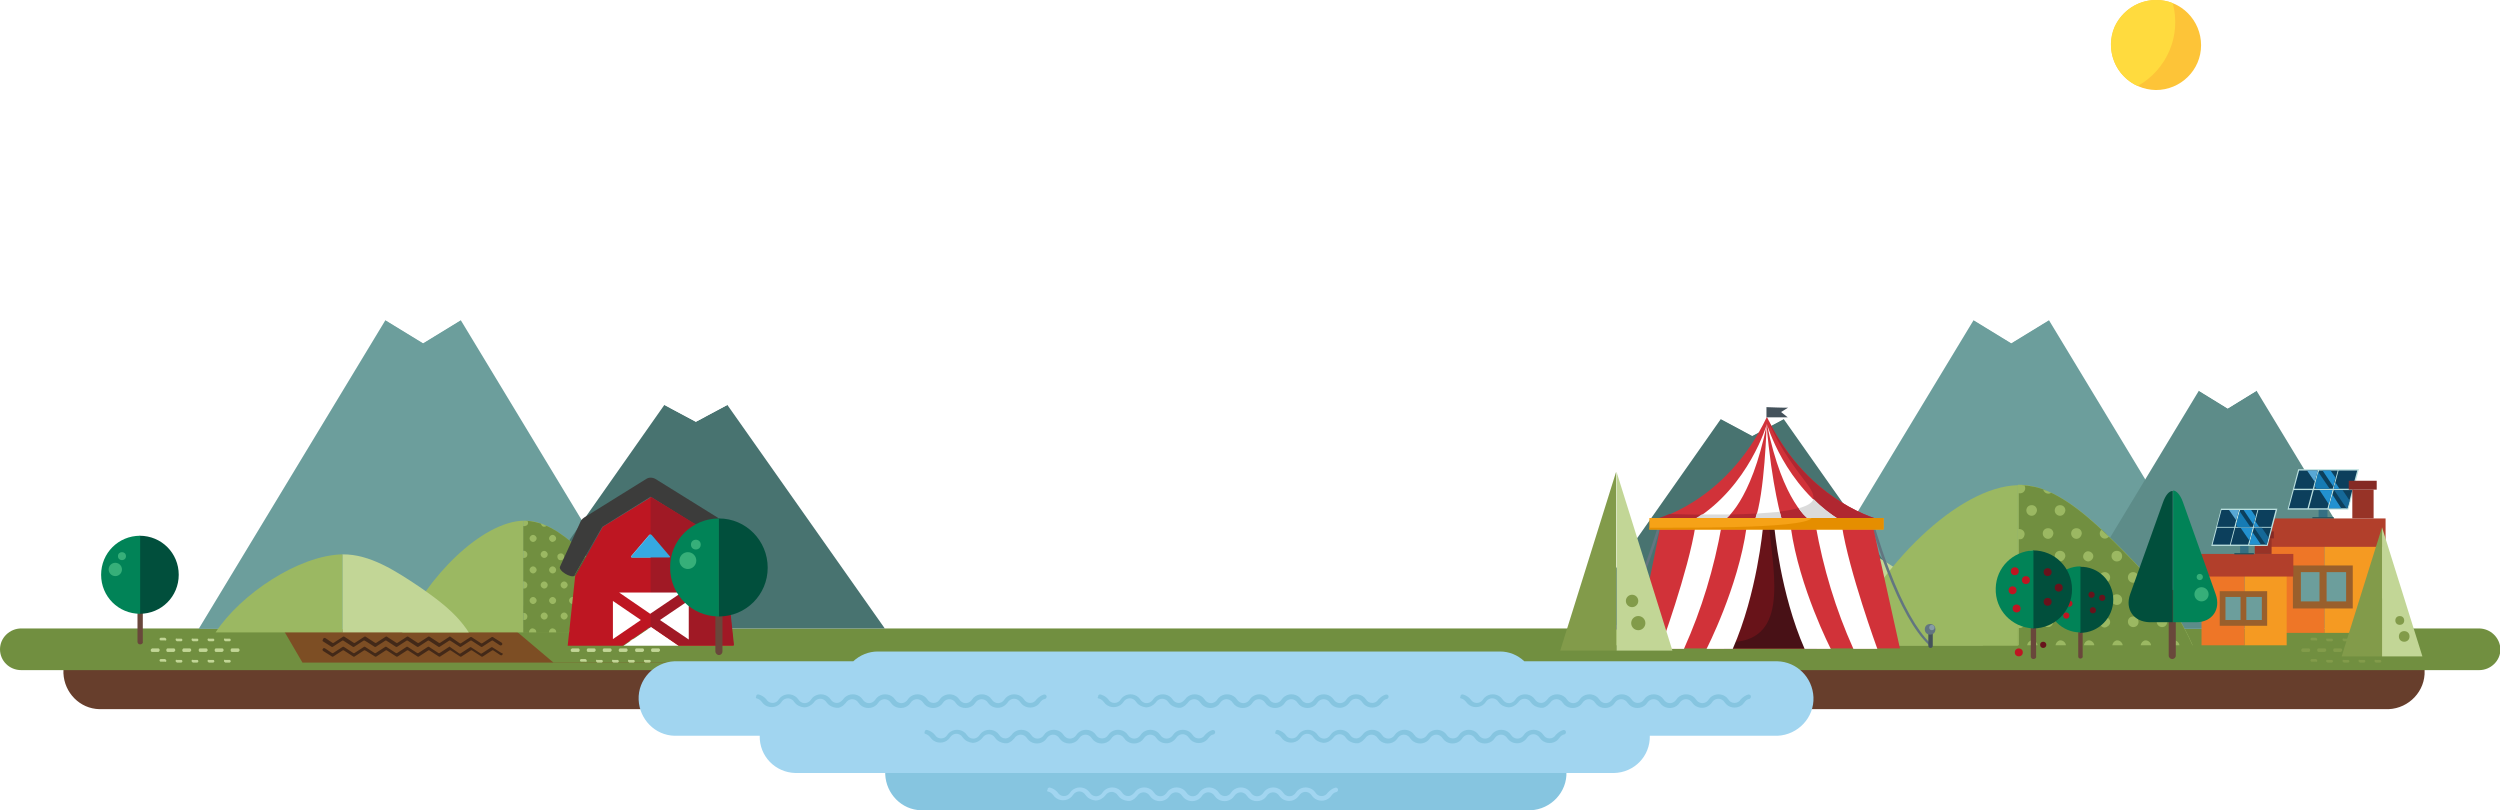 <?xml version="1.0" encoding="utf-8"?>
<!-- Generator: Adobe Illustrator 23.0.1, SVG Export Plug-In . SVG Version: 6.00 Build 0)  -->
<svg version="1.1" id="Layer_1" xmlns="http://www.w3.org/2000/svg" xmlns:xlink="http://www.w3.org/1999/xlink" x="0px" y="0px"
	 viewBox="0 0 563.7 182.7" style="enable-background:new 0 0 563.7 182.7;" xml:space="preserve">
<style type="text/css">
	.st0{fill:#673E2C;}
	.st1{fill:#718F40;}
	.st2{fill:#6C9E9C;}
	.st3{fill:#FFFFFF;}
	.st4{fill:#5D8C89;}
	.st5{fill:#487370;}
	.st6{fill:#C2D696;}
	.st7{fill:#9BB862;}
	.st8{fill:#7D4E24;}
	.st9{fill:#829B4A;}
	.st10{fill:#3C3C3B;}
	.st11{fill:#BE1622;}
	.st12{fill:#95D1F0;}
	.st13{fill:#A01925;}
	.st14{fill:#36A9E1;}
	.st15{fill-rule:evenodd;clip-rule:evenodd;fill:#FDC438;}
	.st16{fill-rule:evenodd;clip-rule:evenodd;fill:#FFDB3E;}
	.st17{fill:#69473B;}
	.st18{fill:#014F3C;}
	.st19{fill:#018357;}
	.st20{fill:#36AF79;}
	.st21{fill:#432918;}
	.st22{fill:#86C5E0;}
	.st23{fill:#A1D5F0;}
	.st24{fill:#346F83;}
	.st25{fill:#BBE0DF;}
	.st26{fill:#0C3F5C;}
	.st27{fill:#2291D0;}
	.st28{fill:#156898;}
	.st29{fill:#58A8D5;}
	.st30{fill:#167BB4;}
	.st31{fill:#23545F;}
	.st32{fill:#F59A22;}
	.st33{fill:#EE7627;}
	.st34{fill:#B23F2B;}
	.st35{fill:#995F2C;}
	.st36{fill:#973327;}
	.st37{fill:#852A25;}
	.st38{fill:#627580;}
	.st39{fill:#44525B;}
	.st40{fill:#879CA6;}
	.st41{fill:#D13239;}
	.st42{fill:#681319;}
	.st43{fill:#481116;}
	.st44{fill:#B02730;}
	.st45{fill:#DBDBDB;}
	.st46{fill:#F6A217;}
	.st47{fill:#E58E00;}
	.st48{filter:url(#Adobe_OpacityMaskFilter);}
	.st49{clip-path:url(#SVGID_3_);}
	.st50{clip-path:url(#SVGID_4_);fill:url(#SVGID_5_);}
	.st51{mask:url(#D_1_);}
	.st52{fill:url(#SVGID_6_);}
	.st53{fill:#67131C;}
</style>
<path class="st0" d="M538.5,143.1H22.4c-4.6,0.2-8.3,4.1-8.1,8.7c0.2,4.4,3.7,8,8.1,8.1h516.2c4.6-0.2,8.3-4.1,8.1-8.7
	C546.5,146.8,543,143.3,538.5,143.1z"/>
<path class="st1" d="M558.9,141.7H4.8c-2.6,0-4.8,2.1-4.8,4.7c0,2.6,2.1,4.7,4.8,4.7h554.2c2.6,0,4.8-2.1,4.8-4.7
	C563.7,143.8,561.6,141.7,558.9,141.7z"/>
<path class="st2" d="M103.9,72.2l-8.5,5.2l-8.5-5.2l-42.1,69.6H146L103.9,72.2L103.9,72.2z"/>
<g>
	<path class="st3" d="M95.4,58.1v19.2l8.5-5.2L95.4,58.1L95.4,58.1z"/>
	<path class="st3" d="M95.4,77.3l-8.5-5.2l8.5-14V77.3L95.4,77.3z"/>
</g>
<path class="st2" d="M462,72.2l-8.5,5.2l-8.5-5.2l-42.1,69.6h101.2L462,72.2L462,72.2z"/>
<path class="st3" d="M453.5,58.1l-8.5,14l8.5,5.2l8.5-5.2L453.5,58.1z"/>
<path class="st4" d="M508.8,88.1l-6.5,4l-6.5-4l-32.4,53.6h77.9L508.8,88.1z"/>
<g>
	<path class="st3" d="M502.3,77.3v14.8l6.5-4L502.3,77.3L502.3,77.3z"/>
	<path class="st3" d="M502.3,92.1l-6.5-4l6.5-10.8V92.1L502.3,92.1z"/>
</g>
<path class="st5" d="M164,91.3l-7.1,3.8l-7.1-3.8l-35.4,50.4h85.1L164,91.3z"/>
<path class="st3" d="M156.9,81.1l-7.1,10.2l7.1,3.8l7.1-3.8L156.9,81.1z"/>
<path class="st5" d="M402.2,94.5l-7.1,3.8l-7.1-3.8l-35.4,50.4h85.1L402.2,94.5L402.2,94.5z"/>
<g>
	<path class="st3" d="M395.1,84.3v13.9l7.1-3.8L395.1,84.3z"/>
	<path class="st3" d="M395.1,98.2l-7.1-3.8l7.1-10.2V98.2z"/>
</g>
<path class="st6" d="M430.1,129.9c6.4,4.3,12.6,8.9,17,15.6h-43v-26.4C413.5,118.9,422.4,124.8,430.1,129.9L430.1,129.9z"/>
<g>
	<path class="st7" d="M404.2,119.1v26.4h-43C369.8,132.5,389.4,119.3,404.2,119.1z M478.8,124.2c5.8,5.9,11.6,12.1,15.6,21.3H455
		v-36.2C463.6,109.2,471.7,117.1,478.8,124.2L478.8,124.2z"/>
	<path class="st7" d="M455,109.4v36.2h-39.3C423.5,127.7,441.5,109.7,455,109.4z"/>
</g>
<path class="st1" d="M494.4,145.6c-4-9.2-9.8-15.5-15.6-21.3c-5.2-5.3-11.1-11-17.2-13.6l0.9,0.4c-0.5,0.4-1.3,0.2-1.6-0.3
	c-0.1-0.1-0.1-0.2-0.2-0.4l0.9,0.3c-1.8-0.8-3.8-1.2-5.8-1.3h0.6c0.4,0.5,0.3,1.2-0.2,1.6c-0.3,0.2-0.7,0.3-1,0.2v8.1
	c0.1,0,0.2,0,0.3,0c0.6,0.1,1.1,0.6,1,1.3c-0.1,0.6-0.5,1-1,1c-0.1,0-0.2,0-0.3,0v7.6c0.1,0,0.2,0,0.3,0c0.6,0.1,1.1,0.6,1,1.3
	c-0.1,0.6-0.5,1-1,1c-0.1,0-0.2,0-0.3,0v7.8c0.1,0,0.2,0,0.3,0c0.6,0.1,1.1,0.6,1,1.3c-0.1,0.6-0.5,1-1,1c-0.1,0-0.2,0-0.3,0v4.2
	h1.9c-0.1-0.6,0.3-1.2,0.9-1.4c0.6-0.1,1.2,0.3,1.4,0.9c0,0.2,0,0.3,0,0.5h4.1c-0.1-0.6,0.3-1.2,0.9-1.4c0.6-0.1,1.2,0.3,1.4,0.9
	c0,0.2,0,0.3,0,0.5h4.1c-0.1-0.6,0.3-1.2,0.9-1.4c0.6-0.1,1.2,0.3,1.4,0.9c0,0.2,0,0.3,0,0.5h4.1c-0.1-0.6,0.3-1.2,0.9-1.4
	c0.6-0.1,1.2,0.3,1.4,0.9c0,0.2,0,0.3,0,0.5h4.1c-0.1-0.6,0.3-1.2,0.9-1.4c0.6-0.1,1.2,0.3,1.4,0.9c0,0.2,0,0.3,0,0.5h4.1
	c-0.1-0.6,0.3-1.2,0.9-1.4c0.6-0.1,1.2,0.3,1.4,0.9c0,0.2,0,0.3,0,0.5h3.1L494.4,145.6z M458.1,136.4c-0.6,0-1.2-0.5-1.2-1.2
	s0.5-1.2,1.2-1.2c0.6,0,1.2,0.5,1.2,1.2C459.2,135.9,458.7,136.4,458.1,136.4C458.1,136.4,458.1,136.4,458.1,136.4L458.1,136.4z
	 M458.1,126.5c-0.6,0-1.2-0.5-1.2-1.2s0.5-1.2,1.2-1.2s1.2,0.5,1.2,1.2C459.2,126,458.7,126.6,458.1,126.5
	C458.1,126.6,458.1,126.6,458.1,126.5L458.1,126.5z M458.1,116.3c-0.6,0-1.2-0.5-1.2-1.2s0.5-1.2,1.2-1.2s1.2,0.5,1.2,1.2
	C459.2,115.8,458.7,116.3,458.1,116.3C458.1,116.3,458.1,116.3,458.1,116.3L458.1,116.3z M461.8,141.4c-0.6,0-1.2-0.5-1.2-1.2
	s0.5-1.2,1.2-1.2c0.6,0,1.2,0.5,1.2,1.2C462.9,140.9,462.4,141.4,461.8,141.4C461.8,141.4,461.8,141.4,461.8,141.4L461.8,141.4z
	 M461.8,131.4c-0.6,0-1.2-0.5-1.2-1.2s0.5-1.2,1.2-1.2c0.6,0,1.2,0.5,1.2,1.2C462.9,130.9,462.4,131.4,461.8,131.4
	C461.8,131.4,461.8,131.4,461.8,131.4L461.8,131.4z M461.8,121.5c-0.6,0-1.2-0.5-1.2-1.2s0.5-1.2,1.2-1.2s1.2,0.5,1.2,1.2
	C462.9,121,462.4,121.5,461.8,121.5C461.8,121.5,461.8,121.5,461.8,121.5L461.8,121.5z M464.5,136.4c-0.6,0-1.2-0.5-1.2-1.2
	s0.5-1.2,1.2-1.2c0.6,0,1.2,0.5,1.2,1.2C465.6,135.9,465.1,136.4,464.5,136.4C464.5,136.4,464.5,136.4,464.5,136.4L464.5,136.4z
	 M464.5,126.6c-0.6,0-1.2-0.5-1.2-1.2s0.5-1.2,1.2-1.2s1.2,0.5,1.2,1.2C465.6,126,465.1,126.6,464.5,126.6
	C464.5,126.5,464.5,126.5,464.5,126.6L464.5,126.6z M464.5,116.3c-0.6,0-1.2-0.5-1.2-1.2s0.5-1.2,1.2-1.2s1.2,0.5,1.2,1.2
	C465.6,115.8,465.1,116.3,464.5,116.3C464.5,116.3,464.5,116.3,464.5,116.3L464.5,116.3z M468.2,141.4c-0.6,0-1.2-0.5-1.2-1.2
	s0.5-1.2,1.2-1.2c0.6,0,1.2,0.5,1.2,1.2C469.3,140.9,468.8,141.4,468.2,141.4C468.2,141.4,468.2,141.4,468.2,141.4L468.2,141.4z
	 M468.2,131.4c-0.6,0-1.2-0.5-1.2-1.2s0.5-1.2,1.2-1.2c0.6,0,1.2,0.5,1.2,1.2C469.3,130.9,468.8,131.4,468.2,131.4
	C468.2,131.4,468.2,131.4,468.2,131.4L468.2,131.4z M468.2,121.5c-0.6,0-1.2-0.5-1.2-1.2s0.5-1.2,1.2-1.2s1.2,0.5,1.2,1.2
	C469.3,121,468.8,121.5,468.2,121.5L468.2,121.5z M473.9,119.4c0.6,0.5,1.1,1,1.6,1.6c-0.4,0.5-1.1,0.6-1.6,0.2s-0.6-1.1-0.2-1.6
	C473.8,119.5,473.9,119.5,473.9,119.4L473.9,119.4z M470.9,136.4c-0.6,0-1.2-0.5-1.2-1.2s0.5-1.2,1.2-1.2c0.6,0,1.2,0.5,1.2,1.2
	C472.1,135.9,471.5,136.4,470.9,136.4L470.9,136.4z M470.9,126.6c-0.6,0-1.2-0.5-1.2-1.1c0-0.6,0.5-1.2,1.1-1.2s1.2,0.5,1.2,1.1
	c0,0,0,0,0,0C472,126,471.5,126.5,470.9,126.6L470.9,126.6z M474.6,141.5c-0.6,0-1.2-0.5-1.2-1.2s0.5-1.2,1.2-1.2
	c0.6,0,1.2,0.5,1.2,1.2C475.8,140.9,475.2,141.4,474.6,141.5L474.6,141.5z M474.6,131.4c-0.6,0-1.2-0.5-1.2-1.2s0.5-1.2,1.2-1.2
	c0.6,0,1.2,0.5,1.2,1.2C475.8,130.9,475.2,131.4,474.6,131.4L474.6,131.4z M477.3,136.4c-0.6,0-1.2-0.5-1.2-1.2s0.5-1.2,1.2-1.2
	c0.6,0,1.2,0.5,1.2,1.2C478.5,135.9,478,136.4,477.3,136.4C477.3,136.4,477.3,136.4,477.3,136.4L477.3,136.4z M477.3,126.6
	c-0.6,0-1.2-0.5-1.2-1.2s0.5-1.2,1.2-1.2s1.2,0.5,1.2,1.2C478.5,126.1,478,126.6,477.3,126.6C477.3,126.5,477.3,126.5,477.3,126.6
	L477.3,126.6z M481,141.4c-0.6,0-1.2-0.5-1.2-1.2s0.5-1.2,1.2-1.2c0.6,0,1.2,0.5,1.2,1.2C482.2,140.9,481.7,141.4,481,141.4
	L481,141.4z M481,131.4c-0.6,0-1.2-0.5-1.2-1.2s0.5-1.2,1.2-1.2c0.6,0,1.2,0.5,1.2,1.2C482.2,130.9,481.7,131.4,481,131.4L481,131.4
	z M483.8,136.4c-0.6,0-1.2-0.5-1.2-1.2s0.5-1.2,1.2-1.2c0.6,0,1.2,0.5,1.2,1.2C484.9,135.9,484.4,136.4,483.8,136.4
	C483.8,136.4,483.7,136.4,483.8,136.4L483.8,136.4z M487.5,141.4c-0.6,0-1.2-0.5-1.2-1.2s0.5-1.2,1.2-1.2c0.6,0,1.2,0.5,1.2,1.2
	C488.6,140.9,488.2,141.4,487.5,141.4C487.5,141.4,487.4,141.4,487.5,141.4L487.5,141.4z"/>
<path class="st8" d="M68.2,149.4h119.5c2.6,0,4.8-1.6,4.8-3.6c0-2-2.1-3.6-4.8-3.6H64"/>
<path class="st1" d="M124.8,149.4h63.4c2.6,0,4.8-1.6,4.8-3.6c0-2.1-1.7-3.9-3.8-3.9c-0.1,0-0.1,0-0.2,0l-72.6,0.4"/>
<g>
	<path class="st7" d="M134.6,127.7c4.1,4.1,8.1,8.4,10.9,14.9h-27.4v-25.2C124,117.2,129.7,122.7,134.6,127.7L134.6,127.7z"/>
	<path class="st7" d="M118.1,117.4v25.2H90.7C96.1,130.1,108.7,117.6,118.1,117.4z"/>
</g>
<path class="st1" d="M145.5,142.6c-2.8-6.4-6.8-10.8-10.9-14.9c-3.6-3.7-7.7-7.7-12-9.4l0.6,0.3c-0.4,0.3-0.9,0.2-1.1-0.2
	c-0.1-0.1-0.1-0.2-0.1-0.3l0.6,0.2c-1.3-0.5-2.7-0.8-4.1-0.9h0.4c0.3,0.4,0.2,0.9-0.2,1.1c-0.2,0.1-0.5,0.2-0.7,0.1v5.6
	c0.1,0,0.1,0,0.2,0c0.4,0,0.8,0.5,0.7,0.9c0,0.4-0.3,0.7-0.7,0.7c-0.1,0-0.1,0-0.2,0v5.3c0.1,0,0.1,0,0.2,0c0.4,0,0.8,0.5,0.7,0.9
	c0,0.4-0.3,0.7-0.7,0.7c-0.1,0-0.1,0-0.2,0v5.5c0.1,0,0.1,0,0.2,0c0.4,0,0.8,0.5,0.7,0.9c0,0.4-0.3,0.7-0.7,0.7c-0.1,0-0.1,0-0.2,0
	v2.9h1.3c-0.1-0.4,0.2-0.9,0.6-1c0.4-0.1,0.9,0.2,1,0.6c0,0.1,0,0.2,0,0.4h2.9c-0.1-0.4,0.2-0.9,0.6-1c0.4-0.1,0.9,0.2,1,0.6
	c0,0.1,0,0.2,0,0.4h2.9c-0.1-0.4,0.2-0.9,0.6-1c0.4-0.1,0.9,0.2,1,0.6c0,0.1,0,0.2,0,0.4h2.9c-0.1-0.4,0.2-0.9,0.6-1
	c0.4-0.1,0.9,0.2,1,0.6c0,0.1,0,0.2,0,0.4h2.9c-0.1-0.4,0.2-0.9,0.6-1c0.4-0.1,0.9,0.2,1,0.6c0,0.1,0,0.2,0,0.4h2.9
	c-0.1-0.4,0.2-0.9,0.6-1c0.4-0.1,0.9,0.2,1,0.6c0,0.1,0,0.2,0,0.4h2.2L145.5,142.6z M120.2,136.2c-0.4,0-0.8-0.4-0.8-0.8
	c0-0.4,0.4-0.8,0.8-0.8c0.4,0,0.8,0.4,0.8,0.8l0,0C121,135.8,120.6,136.2,120.2,136.2z M120.2,129.3c-0.4,0-0.8-0.4-0.8-0.8
	c0-0.4,0.4-0.8,0.8-0.8c0.4,0,0.8,0.4,0.8,0.8l0,0C121,128.9,120.6,129.3,120.2,129.3z M120.2,122.2c-0.4,0-0.8-0.4-0.8-0.8
	c0-0.4,0.4-0.8,0.8-0.8c0.4,0,0.8,0.4,0.8,0.8c0,0,0,0,0,0C121,121.8,120.6,122.2,120.2,122.2L120.2,122.2z M122.7,139.7
	c-0.4,0-0.8-0.4-0.8-0.8c0-0.4,0.4-0.8,0.8-0.8c0.4,0,0.8,0.4,0.8,0.8l0,0C123.5,139.3,123.2,139.7,122.7,139.7L122.7,139.7z
	 M122.7,132.7c-0.4,0-0.8-0.4-0.8-0.8c0-0.4,0.4-0.8,0.8-0.8c0.4,0,0.8,0.4,0.8,0.8l0,0C123.5,132.3,123.2,132.7,122.7,132.7
	L122.7,132.7z M122.7,125.8c-0.4,0-0.8-0.4-0.8-0.8c0-0.4,0.4-0.8,0.8-0.8c0.4,0,0.8,0.4,0.8,0.8c0,0,0,0,0,0
	C123.5,125.4,123.2,125.8,122.7,125.8L122.7,125.8z M124.6,136.2c-0.4,0-0.8-0.4-0.8-0.8c0-0.4,0.4-0.8,0.8-0.8
	c0.4,0,0.8,0.4,0.8,0.8l0,0C125.4,135.8,125.1,136.2,124.6,136.2L124.6,136.2z M124.6,129.3c-0.4,0-0.8-0.4-0.8-0.8
	c0-0.4,0.4-0.8,0.8-0.8c0.4,0,0.8,0.4,0.8,0.8l0,0C125.4,128.9,125.1,129.3,124.6,129.3L124.6,129.3z M124.6,122.2
	c-0.4,0-0.8-0.4-0.8-0.8c0-0.4,0.4-0.8,0.8-0.8c0.4,0,0.8,0.4,0.8,0.8c0,0,0,0,0,0C125.4,121.8,125.1,122.1,124.6,122.2L124.6,122.2
	z M127.2,139.7c-0.4,0-0.8-0.4-0.8-0.8c0-0.4,0.4-0.8,0.8-0.8c0.4,0,0.8,0.4,0.8,0.8C128,139.3,127.6,139.7,127.2,139.7L127.2,139.7
	z M127.2,132.7c-0.4,0-0.8-0.4-0.8-0.8c0-0.4,0.4-0.8,0.8-0.8c0.4,0,0.8,0.4,0.8,0.8C128,132.3,127.6,132.7,127.2,132.7L127.2,132.7
	z M127.2,125.8c-0.1,0.4-0.6,0.6-1,0.5c-0.4-0.1-0.6-0.6-0.5-1c0.1-0.4,0.6-0.6,1-0.5C127.1,124.9,127.3,125.4,127.2,125.8
	L127.2,125.8z M131.2,124.4l1.1,1.1c-0.3,0.3-0.8,0.4-1.1,0.1c-0.3-0.3-0.4-0.8-0.1-1.1C131.1,124.4,131.2,124.4,131.2,124.4
	L131.2,124.4z M129.1,136.2c-0.4,0-0.8-0.4-0.8-0.8s0.4-0.8,0.8-0.8c0.4,0,0.8,0.4,0.8,0.8l0,0C129.9,135.8,129.5,136.2,129.1,136.2
	L129.1,136.2z M129.1,129.3c-0.4,0-0.8-0.4-0.8-0.8s0.4-0.8,0.8-0.8c0.4,0,0.8,0.4,0.8,0.8l0,0C129.9,129,129.5,129.3,129.1,129.3
	L129.1,129.3z M131.7,139.7c-0.4,0-0.8-0.4-0.8-0.8s0.4-0.8,0.8-0.8c0.4,0,0.8,0.4,0.8,0.8l0,0C132.5,139.3,132.1,139.7,131.7,139.7
	L131.7,139.7z M131.7,132.7c-0.4,0-0.8-0.4-0.8-0.8s0.4-0.8,0.8-0.8c0.4,0,0.8,0.4,0.8,0.8l0,0C132.5,132.3,132.1,132.7,131.7,132.7
	L131.7,132.7z M133.6,136.2c-0.4,0-0.8-0.4-0.8-0.8s0.4-0.8,0.8-0.8c0.4,0,0.8,0.4,0.8,0.8l0,0C134.4,135.8,134,136.2,133.6,136.2
	L133.6,136.2z M133.6,129.3c-0.4,0-0.8-0.4-0.8-0.8s0.4-0.8,0.8-0.8c0.4,0,0.8,0.4,0.8,0.8l0,0C134.4,129,134,129.3,133.6,129.3
	L133.6,129.3z M136.1,139.7c-0.4,0-0.8-0.4-0.8-0.8s0.4-0.8,0.8-0.8c0.4,0,0.8,0.4,0.8,0.8l0,0C136.9,139.3,136.6,139.7,136.1,139.7
	L136.1,139.7z M136.1,132.7c-0.4,0-0.8-0.4-0.8-0.8s0.4-0.8,0.8-0.8c0.4,0,0.8,0.4,0.8,0.8l0,0C136.9,132.3,136.6,132.7,136.1,132.7
	L136.1,132.7z M138,136.2c-0.4,0-0.8-0.4-0.8-0.8s0.4-0.8,0.8-0.8c0.4,0,0.8,0.4,0.8,0.8l0,0C138.8,135.8,138.5,136.2,138,136.2
	L138,136.2z M140.6,139.7c-0.4,0-0.8-0.4-0.8-0.8s0.4-0.8,0.8-0.8c0.4,0,0.8,0.4,0.8,0.8l0,0C141.4,139.3,141,139.7,140.6,139.7
	L140.6,139.7z"/>
<path class="st6" d="M94.4,132.2c4.2,2.9,8.4,5.9,11.3,10.4H77.2V125C83.4,124.9,89.3,128.8,94.4,132.2z"/>
<path class="st7" d="M77.2,125v17.6H48.6C54.3,133.9,67.4,125.2,77.2,125z"/>
<g>
	<path class="st6" d="M52,146.6c0,0.2,0.1,0.4,0.3,0.4h1.4c0.2-0.1,0.4-0.3,0.3-0.5c0-0.2-0.2-0.3-0.3-0.3h-1.4
		C52.1,146.2,52,146.4,52,146.6C52,146.6,52,146.6,52,146.6L52,146.6z"/>
	<g>
		<path id="F" class="st6" d="M50.5,144.2c0,0.2,0.1,0.3,0.3,0.4h1c0.2-0.1,0.3-0.3,0.2-0.4c0-0.1-0.1-0.2-0.2-0.2h-1
			C50.6,143.9,50.5,144,50.5,144.2z"/>
	</g>
	<g>
		<path class="st6" d="M50.5,149c0,0.2,0.1,0.3,0.3,0.4h1c0.2-0.1,0.3-0.3,0.2-0.4c0-0.1-0.1-0.2-0.2-0.2h-1
			C50.6,148.7,50.5,148.8,50.5,149z"/>
	</g>
	<g>
		<path id="G" class="st6" d="M48.4,146.6c0,0.2,0.1,0.4,0.3,0.4h1.4c0.2-0.1,0.4-0.3,0.3-0.5c0-0.2-0.2-0.3-0.3-0.3h-1.4
			C48.5,146.2,48.4,146.4,48.4,146.6z"/>
	</g>
	<g>
		<path class="st6" d="M46.8,144.2c0,0.2,0.1,0.3,0.3,0.4h1c0.2-0.1,0.3-0.3,0.2-0.4c0-0.1-0.1-0.2-0.2-0.2h-1
			C47,143.9,46.8,144,46.8,144.2z"/>
	</g>
	<g>
		<path class="st6" d="M46.8,149c0,0.2,0.1,0.3,0.3,0.4h1c0.2-0.1,0.3-0.3,0.2-0.4c0-0.1-0.1-0.2-0.2-0.2h-1
			C47,148.7,46.8,148.8,46.8,149z"/>
	</g>
	<path class="st6" d="M44.8,146.6c0,0.2,0.1,0.4,0.3,0.4h1.4c0.2-0.1,0.4-0.3,0.3-0.5c0-0.2-0.2-0.3-0.3-0.3h-1.4
		C44.9,146.2,44.8,146.4,44.8,146.6L44.8,146.6z"/>
	<g>
		<path class="st6" d="M43.2,144.2c0,0.2,0.1,0.3,0.3,0.4h1c0.2-0.1,0.3-0.3,0.2-0.4c0-0.1-0.1-0.2-0.2-0.2h-1
			C43.3,143.9,43.2,144,43.2,144.2z"/>
	</g>
	<g>
		<path class="st6" d="M43.2,149c0,0.2,0.1,0.3,0.3,0.4h1c0.2-0.1,0.3-0.3,0.2-0.4c0-0.1-0.1-0.2-0.2-0.2h-1
			C43.3,148.7,43.2,148.8,43.2,149z"/>
	</g>
	<g>
		<path class="st6" d="M41.1,146.6c0,0.2,0.1,0.4,0.3,0.4h1.4c0.2-0.1,0.4-0.3,0.3-0.5c0-0.2-0.2-0.3-0.3-0.3h-1.4
			C41.3,146.2,41.1,146.4,41.1,146.6z"/>
	</g>
	<g>
		<path class="st6" d="M39.6,144.2c0,0.2,0.1,0.3,0.3,0.4h1c0.2-0.1,0.3-0.3,0.2-0.4c0-0.1-0.1-0.2-0.2-0.2h-1
			C39.7,143.9,39.6,144,39.6,144.2z"/>
	</g>
	<g>
		<path class="st6" d="M39.6,149c0,0.2,0.1,0.3,0.3,0.4h1c0.2-0.1,0.3-0.3,0.2-0.4c0-0.1-0.1-0.2-0.2-0.2h-1
			C39.7,148.7,39.6,148.8,39.6,149z"/>
	</g>
	<g>
		<path class="st6" d="M37.5,146.6c0,0.2,0.1,0.4,0.3,0.4h1.4c0.2-0.1,0.4-0.3,0.3-0.5c0-0.2-0.2-0.3-0.3-0.3h-1.4
			C37.6,146.2,37.5,146.4,37.5,146.6z"/>
	</g>
	<g>
		<path id="H" class="st6" d="M37.5,144.2c0-0.2-0.1-0.3-0.3-0.4h-1c-0.2,0.1-0.3,0.3-0.2,0.4c0,0.1,0.1,0.2,0.2,0.2h1
			C37.4,144.5,37.5,144.4,37.5,144.2z"/>
	</g>
	<g>
		<path class="st6" d="M37.5,149c0-0.2-0.1-0.3-0.3-0.4h-1c-0.2,0.1-0.3,0.3-0.2,0.4c0,0.1,0.1,0.2,0.2,0.2h1
			C37.4,149.3,37.5,149.2,37.5,149z"/>
	</g>
	<path class="st6" d="M36,146.6c0-0.2-0.1-0.4-0.3-0.4h-1.4c-0.2,0.1-0.4,0.3-0.3,0.5c0,0.2,0.2,0.3,0.3,0.3h1.4
		C35.8,147,36,146.8,36,146.6L36,146.6z"/>
</g>
<g>
	<g>
		<path class="st9" d="M537,146.6c0,0.2,0.1,0.4,0.3,0.4h1.4c0.2-0.1,0.4-0.3,0.3-0.5c0-0.2-0.2-0.3-0.3-0.3h-1.4
			C537.1,146.2,537,146.4,537,146.6z"/>
	</g>
	<g>
		<path class="st9" d="M535.4,144.2c0,0.2,0.1,0.3,0.3,0.4h1c0.2-0.1,0.3-0.3,0.2-0.4c0-0.1-0.1-0.2-0.2-0.2h-1
			C535.6,143.9,535.4,144,535.4,144.2z"/>
	</g>
	<g>
		<path class="st9" d="M535.4,149c0,0.2,0.1,0.3,0.3,0.4h1c0.2-0.1,0.3-0.3,0.2-0.4c0-0.1-0.1-0.2-0.2-0.2h-1
			C535.6,148.7,535.4,148.8,535.4,149z"/>
	</g>
	<g>
		<path class="st9" d="M533.4,146.6c0,0.2,0.1,0.4,0.3,0.4h1.4c0.2-0.1,0.4-0.3,0.3-0.5c0-0.2-0.2-0.3-0.3-0.3h-1.4
			C533.5,146.2,533.3,146.4,533.4,146.6z"/>
	</g>
	<g>
		<path class="st9" d="M531.8,144.2c0,0.2,0.1,0.3,0.3,0.4h1c0.2-0.1,0.3-0.3,0.2-0.4c0-0.1-0.1-0.2-0.2-0.2h-1
			C531.9,143.9,531.8,144,531.8,144.2z"/>
	</g>
	<g>
		<path class="st9" d="M531.8,149c0,0.2,0.1,0.3,0.3,0.4h1c0.2-0.1,0.3-0.3,0.2-0.4c0-0.1-0.1-0.2-0.2-0.2h-1
			C531.9,148.7,531.8,148.8,531.8,149z"/>
	</g>
	<g>
		<path class="st9" d="M529.7,146.6c0,0.2,0.1,0.4,0.3,0.4h1.4c0.2-0.1,0.4-0.3,0.3-0.5c0-0.2-0.2-0.3-0.3-0.3H530
			C529.8,146.2,529.7,146.4,529.7,146.6z"/>
	</g>
	<g>
		<path class="st9" d="M528.2,144.2c0,0.2,0.1,0.3,0.3,0.4h1c0.2-0.1,0.3-0.3,0.2-0.4c0-0.1-0.1-0.2-0.2-0.2h-1
			C528.3,143.9,528.2,144,528.2,144.2z"/>
	</g>
	<g>
		<path class="st9" d="M528.2,149c0,0.2,0.1,0.3,0.3,0.4h1c0.2-0.1,0.3-0.3,0.2-0.4c0-0.1-0.1-0.2-0.2-0.2h-1
			C528.3,148.7,528.2,148.8,528.2,149z"/>
	</g>
	<g>
		<path class="st9" d="M526.1,146.6c0,0.2,0.1,0.4,0.3,0.4h1.4c0.2-0.1,0.4-0.3,0.3-0.5c0-0.2-0.2-0.3-0.3-0.3h-1.4
			C526.2,146.2,526.1,146.4,526.1,146.6z"/>
	</g>
	<g>
		<path class="st9" d="M524.5,144.2c0,0.2,0.1,0.3,0.3,0.4h1c0.2-0.1,0.3-0.3,0.2-0.4c0-0.1-0.1-0.2-0.2-0.2h-1
			C524.7,143.9,524.5,144,524.5,144.2z"/>
	</g>
	<g>
		<path class="st9" d="M524.5,149c0,0.2,0.1,0.3,0.3,0.4h1c0.2-0.1,0.3-0.3,0.2-0.4c0-0.1-0.1-0.2-0.2-0.2h-1
			C524.7,148.7,524.5,148.8,524.5,149z"/>
	</g>
	<g>
		<path class="st9" d="M522.5,146.6c0,0.2,0.1,0.4,0.3,0.4h1.4c0.2-0.1,0.4-0.3,0.3-0.5c0-0.2-0.2-0.3-0.3-0.3h-1.4
			C522.6,146.2,522.4,146.4,522.5,146.6z"/>
	</g>
	<g>
		<path class="st9" d="M522.5,144.2c0-0.2-0.1-0.3-0.3-0.4h-1c-0.2,0.1-0.3,0.3-0.2,0.4c0,0.1,0.1,0.2,0.2,0.2h1
			C522.3,144.5,522.5,144.4,522.5,144.2z"/>
	</g>
	<g>
		<path class="st9" d="M522.5,149c0-0.2-0.1-0.3-0.3-0.4h-1c-0.2,0.1-0.3,0.3-0.2,0.4c0,0.1,0.1,0.2,0.2,0.2h1
			C522.3,149.3,522.5,149.2,522.5,149z"/>
	</g>
	<path class="st9" d="M520.9,146.6c0-0.2-0.1-0.4-0.3-0.4h-1.4c-0.2,0.1-0.4,0.3-0.3,0.5c0,0.2,0.2,0.3,0.3,0.3h1.4
		C520.8,147,520.9,146.8,520.9,146.6z"/>
</g>
<g>
	<g>
		<path class="st6" d="M146.8,146.6c0,0.2,0.1,0.4,0.3,0.4h1.4c0.2-0.1,0.4-0.3,0.3-0.5c0-0.2-0.2-0.3-0.3-0.3h-1.4
			C146.9,146.2,146.8,146.4,146.8,146.6z"/>
	</g>
	<g>
		<path class="st6" d="M145.2,144.2c0,0.2,0.1,0.3,0.3,0.4h1c0.2-0.1,0.3-0.3,0.2-0.4c0-0.1-0.1-0.2-0.2-0.2h-1
			C145.4,143.9,145.2,144,145.2,144.2z"/>
	</g>
	<g>
		<path class="st6" d="M145.2,149c0,0.2,0.1,0.3,0.3,0.4h1c0.2-0.1,0.3-0.3,0.2-0.4c0-0.1-0.1-0.2-0.2-0.2h-1
			C145.4,148.7,145.2,148.8,145.2,149z"/>
	</g>
	<g>
		<path class="st6" d="M143.2,146.6c0,0.2,0.1,0.4,0.3,0.4h1.4c0.2-0.1,0.4-0.3,0.3-0.5c0-0.2-0.2-0.3-0.3-0.3h-1.4
			C143.3,146.2,143.2,146.4,143.2,146.6z"/>
	</g>
	<g>
		<path class="st6" d="M141.6,144.2c0,0.2,0.1,0.3,0.3,0.4h1c0.2-0.1,0.3-0.3,0.2-0.4c0-0.1-0.1-0.2-0.2-0.2h-1
			C141.7,143.9,141.6,144,141.6,144.2z"/>
	</g>
	<g>
		<path class="st6" d="M141.6,149c0,0.2,0.1,0.3,0.3,0.4h1c0.2-0.1,0.3-0.3,0.2-0.4c0-0.1-0.1-0.2-0.2-0.2h-1
			C141.7,148.7,141.6,148.8,141.6,149z"/>
	</g>
	<g>
		<path class="st6" d="M139.5,146.6c0,0.2,0.1,0.4,0.3,0.4h1.4c0.2-0.1,0.4-0.3,0.3-0.5c0-0.2-0.2-0.3-0.3-0.3h-1.4
			C139.7,146.2,139.5,146.4,139.5,146.6z"/>
	</g>
	<g>
		<path class="st6" d="M138,144.2c0,0.2,0.1,0.3,0.3,0.4h1c0.2-0.1,0.3-0.3,0.2-0.4c0-0.1-0.1-0.2-0.2-0.2h-1
			C138.1,143.9,138,144,138,144.2z"/>
	</g>
	<g>
		<path class="st6" d="M138,149c0,0.2,0.1,0.3,0.3,0.4h1c0.2-0.1,0.3-0.3,0.2-0.4c0-0.1-0.1-0.2-0.2-0.2h-1
			C138.1,148.7,138,148.8,138,149z"/>
	</g>
	<g>
		<path class="st6" d="M135.9,146.6c0,0.2,0.1,0.4,0.3,0.4h1.4c0.2-0.1,0.4-0.3,0.3-0.5c0-0.2-0.2-0.3-0.3-0.3h-1.4
			C136,146.2,135.9,146.4,135.9,146.6z"/>
	</g>
	<g>
		<path class="st6" d="M134.4,144.2c0,0.2,0.1,0.3,0.3,0.4h1c0.2-0.1,0.3-0.3,0.2-0.4c0-0.1-0.1-0.2-0.2-0.2h-1
			C134.5,143.9,134.3,144,134.4,144.2z"/>
	</g>
	<g>
		<path class="st6" d="M134.4,149c0,0.2,0.1,0.3,0.3,0.4h1c0.2-0.1,0.3-0.3,0.2-0.4c0-0.1-0.1-0.2-0.2-0.2h-1
			C134.5,148.7,134.3,148.8,134.4,149z"/>
	</g>
	<path class="st6" d="M132.3,146.6c0,0.2,0.1,0.4,0.3,0.4h1.4c0.2-0.1,0.4-0.3,0.3-0.5c0-0.2-0.2-0.3-0.3-0.3h-1.4
		C132.4,146.2,132.3,146.4,132.3,146.6z"/>
	<g>
		<path class="st6" d="M132.3,144.2c0-0.2-0.1-0.3-0.3-0.4h-1c-0.2,0.1-0.3,0.3-0.2,0.4c0,0.1,0.1,0.2,0.2,0.2h1
			C132.2,144.5,132.3,144.4,132.3,144.2z"/>
	</g>
	<g>
		<path class="st6" d="M132.3,149c0-0.2-0.1-0.3-0.3-0.4h-1c-0.2,0.1-0.3,0.3-0.2,0.4c0,0.1,0.1,0.2,0.2,0.2h1
			C132.2,149.3,132.3,149.2,132.3,149z"/>
	</g>
	<path class="st6" d="M130.7,146.6c0-0.2-0.1-0.4-0.3-0.4H129c-0.2,0.1-0.4,0.3-0.3,0.5c0,0.2,0.2,0.3,0.3,0.3h1.4
		C130.6,147,130.7,146.8,130.7,146.6z"/>
</g>
<path class="st3" d="M153.1,145.6h-12.5l6.3-4.3L153.1,145.6z"/>
<path class="st10" d="M167.8,127.3c0.5,0.9-3.7,2.9-4.1,2.3l-6.2-10.8l-10.8-6.8l-10.9,6.8l-6.2,10.8v0.2c-0.8,0.7-3.9-1.2-3.3-2.1
	l4.7-10.3c0.2-0.3,0.4-0.5,0.7-0.7l14-8.7c0.6-0.4,1.4-0.4,2.1,0l14,8.7c0.3,0.2,0.5,0.4,0.7,0.7L167.8,127.3z"/>
<path class="st11" d="M163.7,129.6l1.7,16H153l-6.3-4.3l-6.3,4.3H128l1.7-15.8c0,0,0.1-0.1,0.1-0.1l6.1-10.9l10.9-6.7l10.9,6.7
	L163.7,129.6z M155.3,144.3v-8.9l-6.5,4.4L155.3,144.3z M150.9,125.7c0.2,0,0.3-0.2,0.2-0.3l-4-4.7c-0.1-0.2-0.4-0.2-0.5-0.1
	c0,0,0,0-0.1,0.1l-4,4.7c-0.2,0.2-0.1,0.3,0.2,0.3H150.9z"/>
<path class="st3" d="M155.3,135.4v8.9l-6.5-4.4L155.3,135.4L155.3,135.4z"/>
<path class="st12" d="M151,125.4c0.2,0.2,0.1,0.3-0.2,0.3h-8.3c-0.2,0-0.3-0.2-0.2-0.3l4-4.7c0.1-0.2,0.4-0.2,0.5-0.1
	c0,0,0,0,0.1,0.1L151,125.4z"/>
<path class="st10" d="M135.9,118.8l-6.1,10.9c0,0-0.1,0.1-0.1,0.1v-0.2L135.9,118.8z"/>
<path class="st13" d="M146.7,141.2l6.3,4.3h12.5l-1.7-16l-6.2-10.8l-10.9-6.7"/>
<path class="st14" d="M142.4,125.4l4-4.7c0.1-0.2,0.4-0.2,0.5-0.1c0,0,0,0,0.1,0.1l4,4.7c0.2,0.2,0.1,0.3-0.2,0.3h-8.3
	C142.3,125.7,142.3,125.5,142.4,125.4z"/>
<path class="st3" d="M138.2,144.1v-8.6l6.3,4.3L138.2,144.1L138.2,144.1z M155.3,144.2l-6.5-4.4l6.5-4.4V144.2L155.3,144.2z
	 M139.6,133.6h14.1l-7.1,4.8L139.6,133.6L139.6,133.6z"/>
<g>
	<path class="st15" d="M486.1,20.3c5.6,0,10.2-4.5,10.2-10.1S491.8,0,486.2,0S476,4.5,476,10.1c0,0,0,0,0,0
		C476,15.7,480.5,20.2,486.1,20.3z"/>
	<path class="st16" d="M486.1,0c1.3,0,2.6,0.2,3.8,0.7c2,7.3-1.3,15-7.9,18.7c-5.1-2.3-7.4-8.3-5.2-13.4C478.5,2.4,482.1,0,486.1,0z
		"/>
</g>
<path class="st17" d="M162.1,147.7L162.1,147.7c-0.4,0-0.8-0.4-0.8-0.8v-14.1c0-0.4,0.4-0.8,0.8-0.8l0,0c0.4,0,0.8,0.4,0.8,0.8v14.1
	C162.9,147.3,162.6,147.7,162.1,147.7z"/>
<path class="st18" d="M173.1,128c0,6.1-4.9,11-11,11v-22.1C168.2,116.9,173.1,121.9,173.1,128C173.1,128,173.1,128,173.1,128z"/>
<path class="st19" d="M162.1,116.9V139c-6.1,0-11-4.9-11-11C151,121.9,156,116.9,162.1,116.9z"/>
<g>
	<circle class="st20" cx="155.1" cy="126.4" r="1.9"/>
	<circle class="st20" cx="156.9" cy="122.8" r="1.1"/>
</g>
<path class="st17" d="M31.6,145.3L31.6,145.3c-0.4,0-0.6-0.3-0.6-0.6v-11.2c0-0.4,0.3-0.6,0.6-0.6l0,0c0.4,0,0.6,0.3,0.6,0.6v11.2
	C32.3,145,32,145.3,31.6,145.3z"/>
<path class="st18" d="M40.3,129.6c0,4.9-3.9,8.8-8.8,8.8v-17.6C36.4,120.8,40.3,124.7,40.3,129.6L40.3,129.6z"/>
<path class="st19" d="M31.6,120.8v17.6c-4.9,0-8.8-3.9-8.8-8.8C22.8,124.7,26.7,120.8,31.6,120.8z"/>
<g>
	<circle class="st20" cx="26" cy="128.4" r="1.5"/>
	<circle class="st20" cx="27.5" cy="125.4" r="0.9"/>
</g>
<path class="st21" d="M72.8,144.6l1.9,1.2c0.1,0.1,0.3,0.1,0.4,0l2-1.3c0.1-0.1,0.3-0.1,0.4,0l2,1.3c0.1,0.1,0.3,0.1,0.4,0l2-1.3
	c0.1-0.1,0.3-0.1,0.4,0l0.2,0.1l1.9,1.2c0.1,0.1,0.3,0.1,0.4,0l2-1.3c0.1-0.1,0.3-0.1,0.4,0l2,1.3c0.1,0.1,0.3,0.1,0.4,0l2-1.3
	c0.1-0.1,0.3-0.1,0.4,0l2,1.3c0.1,0.1,0.3,0.1,0.4,0l2-1.3c0.1-0.1,0.3-0.1,0.4,0l2,1.3c0.1,0.1,0.3,0.1,0.4,0l2-1.3
	c0.1-0.1,0.3-0.1,0.4,0l2,1.3c0.1,0.1,0.3,0.1,0.4,0l2-1.3c0.1-0.1,0.3-0.1,0.4,0l2,1.3c0.1,0.1,0.3,0.1,0.4,0l2-1.3
	c0.1-0.1,0.3-0.1,0.4,0l1.5,1c0.2,0.1,0.4,0,0.5-0.1c0.1-0.2,0.1-0.3-0.1-0.5l-1.9-1.2c-0.1-0.1-0.3-0.1-0.4,0l-2,1.3
	c-0.1,0.1-0.3,0.1-0.4,0l-2-1.3c-0.1-0.1-0.3-0.1-0.4,0l-2,1.3c-0.1,0.1-0.3,0.1-0.4,0l-1.3-0.9l-0.7-0.5c0,0-0.1,0-0.1-0.1
	c-0.1,0-0.1,0-0.2,0.1l-2,1.3c-0.1,0.1-0.3,0.1-0.4,0l-2-1.3c-0.1-0.1-0.3-0.1-0.4,0l-2,1.3c-0.1,0.1-0.3,0.1-0.4,0l-2-1.3
	c-0.1-0.1-0.3-0.1-0.4,0l-2,1.3c-0.1,0.1-0.3,0.1-0.4,0l-2-1.3c-0.1-0.1-0.3-0.1-0.4,0l-2,1.3c-0.1,0.1-0.3,0.1-0.4,0l-2-1.3
	c-0.1-0.1-0.3-0.1-0.4,0l-2,1.3c-0.1,0.1-0.3,0.1-0.4,0l-2-1.3c-0.1-0.1-0.3-0.1-0.4,0l-2,1.3c-0.1,0.1-0.3,0.1-0.4,0l-1.5-1
	c-0.2-0.1-0.4-0.1-0.5,0.1c0,0.1-0.1,0.1-0.1,0.2C72.7,144.4,72.7,144.5,72.8,144.6L72.8,144.6z M113,147.2l-1.9-1.2
	c-0.1-0.1-0.3-0.1-0.4,0l-2,1.3c-0.1,0.1-0.3,0.1-0.4,0l-2-1.3c-0.1-0.1-0.3-0.1-0.4,0l-2,1.3c-0.1,0.1-0.3,0.1-0.4,0l-1.3-0.9
	l-0.7-0.5c0,0-0.1,0-0.1-0.1c-0.1,0-0.1,0-0.2,0.1l-2,1.3c-0.1,0.1-0.3,0.1-0.4,0l-2-1.3c-0.1-0.1-0.3-0.1-0.4,0l-2,1.3
	c-0.1,0.1-0.3,0.1-0.4,0l-2-1.3c-0.1-0.1-0.3-0.1-0.4,0l-2,1.3c-0.1,0.1-0.3,0.1-0.4,0l-2-1.3c-0.1-0.1-0.3-0.1-0.4,0l-2,1.3
	c-0.1,0.1-0.3,0.1-0.4,0l-2-1.3c-0.1-0.1-0.3-0.1-0.4,0l-2,1.3c-0.1,0.1-0.3,0.1-0.4,0l-2-1.3c-0.1-0.1-0.3-0.1-0.4,0l-2,1.3
	c-0.1,0.1-0.3,0.1-0.4,0l-1.5-1c-0.2-0.1-0.4-0.1-0.5,0.1c0,0.1-0.1,0.1-0.1,0.2c0,0.1,0.1,0.2,0.2,0.3l1.9,1.2
	c0.1,0.1,0.3,0.1,0.4,0l2-1.3c0.1-0.1,0.3-0.1,0.4,0l2,1.3c0.1,0.1,0.3,0.1,0.4,0l2-1.3c0.1-0.1,0.3-0.1,0.4,0l0.2,0.1l1.9,1.2
	c0.1,0.1,0.3,0.1,0.4,0l2-1.3c0.1-0.1,0.3-0.1,0.4,0l2,1.3c0.1,0.1,0.3,0.1,0.4,0l2-1.3c0.1-0.1,0.3-0.1,0.4,0l2,1.3
	c0.1,0.1,0.3,0.1,0.4,0l2-1.3c0.1-0.1,0.3-0.1,0.4,0l2,1.3c0.1,0.1,0.3,0.1,0.4,0l2-1.3c0.1-0.1,0.3-0.1,0.4,0l2,1.3
	c0.1,0.1,0.3,0.1,0.4,0l2-1.3c0.1-0.1,0.3-0.1,0.4,0l2,1.3c0.1,0.1,0.3,0.1,0.4,0l2-1.3c0.1-0.1,0.3-0.1,0.4,0l1.5,1
	c0.2,0.1,0.4,0.1,0.5-0.1c0-0.1,0.1-0.1,0.1-0.2C113.2,147.3,113.1,147.2,113,147.2L113,147.2z"/>
<path class="st22" d="M345.1,165.9H207.7c-4.6,0.2-8.3,4.1-8.1,8.7c0.2,4.4,3.7,8,8.1,8.1h137.4c4.6-0.2,8.3-4.1,8.1-8.7
	C353.1,169.6,349.5,166.1,345.1,165.9z"/>
<path class="st23" d="M400.7,149.1h-57c-1.5-1.4-3.4-2.2-5.5-2.2H197.9c-2,0-4,0.8-5.5,2.2h-40.3c-4.6,0.2-8.3,4.1-8.1,8.7
	c0.2,4.4,3.7,8,8.1,8.1h19.2c-0.1,4.6,3.5,8.3,8.1,8.4h184.5c4.6-0.1,8.2-3.8,8.1-8.4h28.8c4.6-0.2,8.3-4.1,8.1-8.7
	C408.7,152.8,405.2,149.2,400.7,149.1L400.7,149.1z"/>
<g>
	<g>
		<path id="I" class="st22" d="M208.7,165.5c0.4,0.1,0.8,0.4,1.1,0.8c0.8,1.2,2.5,1.5,3.7,0.7c0.3-0.2,0.5-0.4,0.7-0.7
			c0.5-0.8,1.5-1.1,2.3-0.6c0.2,0.1,0.4,0.3,0.6,0.6c0.5,0.7,1.3,1.1,2.2,1.2c0.9,0,1.7-0.5,2.2-1.1c0.5-0.8,1.5-1.1,2.3-0.6
			c0.2,0.1,0.4,0.3,0.6,0.6c0.5,0.7,1.3,1.1,2.2,1.2c0.1,0,0.3,0,0.4,0h0.1c0.4-0.1,0.7-0.3,1-0.5l0.2-0.2l0.1-0.1l0.3-0.3
			c0.5-0.8,1.5-1.1,2.3-0.6c0.2,0.1,0.4,0.3,0.6,0.6c0.8,1.2,2.5,1.5,3.7,0.7c0.3-0.2,0.5-0.4,0.7-0.7c0.5-0.8,1.5-1.1,2.3-0.6
			c0.2,0.1,0.4,0.3,0.6,0.6c0.8,1.2,2.5,1.5,3.7,0.7c0.3-0.2,0.5-0.4,0.7-0.7c0.5-0.8,1.5-1.1,2.3-0.6c0.2,0.1,0.4,0.3,0.6,0.6
			c0.8,1.2,2.5,1.5,3.7,0.7c0.3-0.2,0.5-0.4,0.7-0.7c0.5-0.8,1.5-1.1,2.3-0.6c0.2,0.1,0.4,0.3,0.6,0.6c0.8,1.2,2.5,1.5,3.7,0.7
			c0.3-0.2,0.5-0.4,0.7-0.7c0.5-0.8,1.5-1.1,2.3-0.6c0.2,0.1,0.4,0.3,0.6,0.6c0.5,0.7,1.3,1.1,2.2,1.1c0.9,0,1.7-0.5,2.2-1.2
			c0.5-0.8,1.5-1.1,2.3-0.6c0.2,0.1,0.4,0.3,0.6,0.6c0.8,1.2,2.5,1.5,3.7,0.7c0.3-0.2,0.5-0.4,0.7-0.7c0.3-0.4,0.6-0.7,1.1-0.8
			c0.2,0,0.4-0.3,0.4-0.5c0-0.3-0.2-0.5-0.5-0.5c0,0-0.1,0-0.1,0c-0.7,0.2-1.2,0.6-1.7,1.1c-0.3,0.5-0.8,0.8-1.4,0.8
			c-0.6,0-1.1-0.3-1.4-0.8c-0.8-1.2-2.5-1.5-3.7-0.7c-0.3,0.2-0.5,0.4-0.7,0.7c-0.5,0.8-1.5,1.1-2.3,0.6c-0.2-0.1-0.4-0.3-0.6-0.6
			c-0.8-1.2-2.5-1.5-3.7-0.7c-0.3,0.2-0.5,0.4-0.7,0.7c-0.5,0.8-1.5,1.1-2.3,0.6c-0.2-0.1-0.4-0.3-0.6-0.6c-0.8-1.2-2.5-1.5-3.7-0.7
			c-0.3,0.2-0.5,0.4-0.7,0.7c-0.3,0.5-0.8,0.8-1.4,0.8c-0.6,0-1.1-0.3-1.4-0.8c-0.8-1.2-2.5-1.5-3.7-0.7c-0.3,0.2-0.5,0.4-0.7,0.7
			c-0.5,0.8-1.5,1.1-2.3,0.6c-0.2-0.1-0.4-0.3-0.6-0.6c-0.8-1.2-2.5-1.5-3.7-0.7c-0.3,0.2-0.5,0.4-0.7,0.7c-0.5,0.8-1.5,1.1-2.3,0.6
			c-0.2-0.1-0.4-0.3-0.6-0.6c-0.8-1.2-2.5-1.5-3.7-0.7c-0.3,0.2-0.5,0.4-0.7,0.7l-0.2,0.2l-0.1,0.1c-0.3,0.3-0.7,0.5-1.1,0.5
			c-0.6,0-1.1-0.3-1.4-0.8c-0.8-1.2-2.5-1.5-3.7-0.7c-0.3,0.2-0.5,0.4-0.7,0.7c-0.5,0.8-1.5,1.1-2.3,0.6c-0.2-0.1-0.4-0.3-0.6-0.6
			c-0.8-1.2-2.5-1.5-3.7-0.7c-0.3,0.2-0.5,0.4-0.7,0.7c-0.3,0.5-0.8,0.8-1.4,0.8c-0.6,0-1.1-0.3-1.4-0.8c-0.4-0.5-1-0.9-1.7-1.1
			c-0.3-0.1-0.6,0.1-0.6,0.4c0,0,0,0.1,0,0.1C208.3,165.3,208.5,165.4,208.7,165.5L208.7,165.5z"/>
	</g>
	<g>
		<path class="st22" d="M287.8,165.5c0.4,0.1,0.8,0.4,1.1,0.8c0.8,1.2,2.5,1.5,3.7,0.7c0.3-0.2,0.5-0.4,0.7-0.7
			c0.5-0.8,1.5-1.1,2.3-0.6c0.2,0.1,0.4,0.3,0.6,0.6c0.5,0.7,1.3,1.1,2.2,1.2c0.9,0,1.7-0.5,2.2-1.1c0.5-0.8,1.5-1.1,2.3-0.6
			c0.2,0.1,0.4,0.3,0.6,0.6c0.5,0.7,1.3,1.1,2.2,1.2c0.1,0,0.3,0,0.4,0h0.1c0.4-0.1,0.7-0.3,1-0.5l0.2-0.2l0.1-0.1l0.3-0.3
			c0.5-0.8,1.5-1.1,2.3-0.6c0.2,0.1,0.4,0.3,0.6,0.6c0.8,1.2,2.5,1.5,3.7,0.7c0.3-0.2,0.5-0.4,0.7-0.7c0.5-0.8,1.5-1.1,2.3-0.6
			c0.2,0.1,0.4,0.3,0.6,0.6c0.8,1.2,2.5,1.5,3.7,0.7c0.3-0.2,0.5-0.4,0.7-0.7c0.5-0.8,1.5-1.1,2.3-0.6c0.2,0.1,0.4,0.3,0.6,0.6
			c0.8,1.2,2.5,1.5,3.7,0.7c0.3-0.2,0.5-0.4,0.7-0.7c0.5-0.8,1.5-1.1,2.3-0.6c0.2,0.1,0.4,0.3,0.6,0.6c0.8,1.2,2.5,1.5,3.7,0.7
			c0.3-0.2,0.5-0.4,0.7-0.7c0.5-0.8,1.5-1.1,2.3-0.6c0.2,0.1,0.4,0.3,0.6,0.6c0.5,0.7,1.3,1.1,2.2,1.1c0.9,0,1.7-0.5,2.2-1.2
			c0.5-0.8,1.5-1.1,2.3-0.6c0.2,0.1,0.4,0.3,0.6,0.6c0.8,1.2,2.5,1.5,3.7,0.7c0.3-0.2,0.5-0.4,0.7-0.7c0.3-0.4,0.6-0.7,1.1-0.8
			c0.2,0,0.4-0.3,0.4-0.5c0-0.3-0.2-0.5-0.5-0.5c0,0-0.1,0-0.1,0c-0.7,0.2-1.2,0.6-1.7,1.1c-0.3,0.5-0.8,0.8-1.4,0.8
			c-0.6,0-1.1-0.3-1.4-0.8c-0.8-1.2-2.5-1.5-3.7-0.7c-0.3,0.2-0.5,0.4-0.7,0.7c-0.5,0.8-1.5,1.1-2.3,0.6c-0.2-0.1-0.4-0.3-0.6-0.6
			c-0.8-1.2-2.5-1.5-3.7-0.7c-0.3,0.2-0.5,0.4-0.7,0.7c-0.5,0.8-1.5,1.1-2.3,0.6c-0.2-0.1-0.4-0.3-0.6-0.6c-0.8-1.2-2.5-1.5-3.7-0.7
			c-0.3,0.2-0.5,0.4-0.7,0.7c-0.3,0.5-0.8,0.8-1.4,0.8c-0.6,0-1.1-0.3-1.4-0.8c-0.8-1.2-2.5-1.5-3.7-0.7c-0.3,0.2-0.5,0.4-0.7,0.7
			c-0.5,0.8-1.5,1.1-2.3,0.6c-0.2-0.1-0.4-0.3-0.6-0.6c-0.8-1.2-2.5-1.5-3.7-0.7c-0.3,0.2-0.5,0.4-0.7,0.7c-0.5,0.8-1.5,1.1-2.3,0.6
			c-0.2-0.1-0.4-0.3-0.6-0.6c-0.8-1.2-2.5-1.5-3.7-0.7c-0.3,0.2-0.5,0.4-0.7,0.7l-0.2,0.2l-0.1,0.1c-0.3,0.3-0.7,0.5-1.1,0.5
			c-0.6,0-1.1-0.3-1.4-0.8c-0.8-1.2-2.5-1.5-3.7-0.7c-0.3,0.2-0.5,0.4-0.7,0.7c-0.5,0.8-1.5,1.1-2.3,0.6c-0.2-0.1-0.4-0.3-0.6-0.6
			c-0.8-1.2-2.5-1.5-3.7-0.7c-0.3,0.2-0.5,0.4-0.7,0.7c-0.3,0.5-0.8,0.8-1.4,0.8c-0.6,0-1.1-0.3-1.4-0.8c-0.4-0.5-1-0.9-1.7-1.1
			c-0.3-0.1-0.6,0.1-0.6,0.4c0,0,0,0.1,0,0.1C287.4,165.3,287.5,165.4,287.8,165.5L287.8,165.5z"/>
	</g>
	<g>
		<path class="st22" d="M247.8,157.5c0.4,0.1,0.8,0.4,1.1,0.8c0.8,1.2,2.5,1.5,3.7,0.7c0.3-0.2,0.5-0.4,0.7-0.7
			c0.5-0.8,1.5-1.1,2.3-0.6c0.2,0.1,0.4,0.3,0.6,0.6c0.5,0.7,1.3,1.1,2.2,1.2c0.9,0,1.7-0.5,2.2-1.1c0.5-0.8,1.5-1.1,2.3-0.6
			c0.2,0.1,0.4,0.3,0.6,0.6c0.5,0.7,1.3,1.1,2.2,1.2c0.1,0,0.3,0,0.4,0h0.1c0.4-0.1,0.7-0.3,1-0.5l0.2-0.2l0.1-0.1l0.3-0.3
			c0.5-0.8,1.5-1.1,2.3-0.6c0.2,0.1,0.4,0.3,0.6,0.6c0.8,1.2,2.5,1.5,3.7,0.7c0.3-0.2,0.5-0.4,0.7-0.7c0.5-0.8,1.5-1.1,2.3-0.6
			c0.2,0.1,0.4,0.3,0.6,0.6c0.8,1.2,2.5,1.5,3.7,0.7c0.3-0.2,0.5-0.4,0.7-0.7c0.5-0.8,1.5-1.1,2.3-0.6c0.2,0.1,0.4,0.3,0.6,0.6
			c0.8,1.2,2.5,1.5,3.7,0.7c0.3-0.2,0.5-0.4,0.7-0.7c0.5-0.8,1.5-1.1,2.3-0.6c0.2,0.1,0.4,0.3,0.6,0.6c0.8,1.2,2.5,1.5,3.7,0.7
			c0.3-0.2,0.5-0.4,0.7-0.7c0.5-0.8,1.5-1.1,2.3-0.6c0.2,0.1,0.4,0.3,0.6,0.6c0.5,0.7,1.3,1.1,2.2,1.1c0.9,0,1.7-0.5,2.2-1.2
			c0.5-0.8,1.5-1.1,2.3-0.6c0.2,0.1,0.4,0.3,0.6,0.6c0.8,1.2,2.5,1.5,3.7,0.7c0.3-0.2,0.5-0.4,0.7-0.7c0.3-0.4,0.6-0.7,1.1-0.8
			c0.2,0,0.4-0.3,0.4-0.5c0-0.3-0.2-0.5-0.5-0.5c0,0-0.1,0-0.1,0c-0.7,0.2-1.2,0.6-1.7,1.1c-0.3,0.5-0.8,0.8-1.4,0.8
			c-0.6,0-1.1-0.3-1.4-0.8c-0.8-1.2-2.5-1.5-3.7-0.7c-0.3,0.2-0.5,0.4-0.7,0.7c-0.5,0.8-1.5,1.1-2.3,0.6c-0.2-0.1-0.4-0.3-0.6-0.6
			c-0.8-1.2-2.5-1.5-3.7-0.7c-0.3,0.2-0.5,0.4-0.7,0.7c-0.5,0.8-1.5,1.1-2.3,0.6c-0.2-0.1-0.4-0.3-0.6-0.6c-0.8-1.2-2.5-1.5-3.7-0.7
			c-0.3,0.2-0.5,0.4-0.7,0.7c-0.3,0.5-0.8,0.8-1.4,0.8c-0.6,0-1.1-0.3-1.4-0.8c-0.8-1.2-2.5-1.5-3.7-0.7c-0.3,0.2-0.5,0.4-0.7,0.7
			c-0.5,0.8-1.5,1.1-2.3,0.6c-0.2-0.1-0.4-0.3-0.6-0.6c-0.8-1.2-2.5-1.5-3.7-0.7c-0.3,0.2-0.5,0.4-0.7,0.7c-0.5,0.8-1.5,1.1-2.3,0.6
			c-0.2-0.1-0.4-0.3-0.6-0.6c-0.8-1.2-2.5-1.5-3.7-0.7c-0.3,0.2-0.5,0.4-0.7,0.7l-0.2,0.2l-0.1,0.1c-0.3,0.3-0.7,0.5-1.1,0.5
			c-0.6,0-1.1-0.3-1.4-0.8c-0.8-1.2-2.5-1.5-3.7-0.7c-0.3,0.2-0.5,0.4-0.7,0.7c-0.5,0.8-1.5,1.1-2.3,0.6c-0.2-0.1-0.4-0.3-0.6-0.6
			c-0.8-1.2-2.5-1.5-3.7-0.7c-0.3,0.2-0.5,0.4-0.7,0.7c-0.3,0.5-0.8,0.8-1.4,0.8c-0.6,0-1.1-0.3-1.4-0.8c-0.4-0.5-1-0.9-1.7-1.1
			c-0.3-0.1-0.6,0.1-0.6,0.4c0,0,0,0.1,0,0.1C247.4,157.3,247.5,157.5,247.8,157.5L247.8,157.5z"/>
	</g>
	<g>
		<path class="st22" d="M170.7,157.5c0.4,0.1,0.8,0.4,1.1,0.8c0.8,1.2,2.5,1.5,3.7,0.7c0.3-0.2,0.5-0.4,0.7-0.7
			c0.5-0.8,1.5-1.1,2.3-0.6c0.2,0.1,0.4,0.3,0.6,0.6c0.5,0.7,1.3,1.1,2.2,1.2c0.9,0,1.7-0.5,2.2-1.1c0.5-0.8,1.5-1.1,2.3-0.6
			c0.2,0.1,0.4,0.3,0.6,0.6c0.5,0.7,1.3,1.1,2.2,1.2c0.1,0,0.3,0,0.4,0h0.1c0.4-0.1,0.7-0.3,1-0.5l0.2-0.2l0.1-0.1l0.3-0.3
			c0.5-0.8,1.5-1.1,2.3-0.6c0.2,0.1,0.4,0.3,0.6,0.6c0.8,1.2,2.5,1.5,3.7,0.7c0.3-0.2,0.5-0.4,0.7-0.7c0.5-0.8,1.5-1.1,2.3-0.6
			c0.2,0.1,0.4,0.3,0.6,0.6c0.8,1.2,2.5,1.5,3.7,0.7c0.3-0.2,0.5-0.4,0.7-0.7c0.5-0.8,1.5-1.1,2.3-0.6c0.2,0.1,0.4,0.3,0.6,0.6
			c0.8,1.2,2.5,1.5,3.7,0.7c0.3-0.2,0.5-0.4,0.7-0.7c0.5-0.8,1.5-1.1,2.3-0.6c0.2,0.1,0.4,0.3,0.6,0.6c0.8,1.2,2.5,1.5,3.7,0.7
			c0.3-0.2,0.5-0.4,0.7-0.7c0.5-0.8,1.5-1.1,2.3-0.6c0.2,0.1,0.4,0.3,0.6,0.6c0.5,0.7,1.3,1.1,2.2,1.1c0.9,0,1.7-0.5,2.2-1.2
			c0.5-0.8,1.5-1.1,2.3-0.6c0.2,0.1,0.4,0.3,0.6,0.6c0.8,1.2,2.5,1.5,3.7,0.7c0.3-0.2,0.5-0.4,0.7-0.7c0.3-0.4,0.6-0.7,1.1-0.8
			c0.2,0,0.4-0.3,0.4-0.5c0-0.3-0.2-0.5-0.5-0.5c0,0-0.1,0-0.1,0c-0.7,0.2-1.2,0.6-1.7,1.1c-0.3,0.5-0.8,0.8-1.4,0.8
			c-0.6,0-1.1-0.3-1.4-0.8c-0.8-1.2-2.5-1.5-3.7-0.7c-0.3,0.2-0.5,0.4-0.7,0.7c-0.5,0.8-1.5,1.1-2.3,0.6c-0.2-0.1-0.4-0.3-0.6-0.6
			c-0.8-1.2-2.5-1.5-3.7-0.7c-0.3,0.2-0.5,0.4-0.7,0.7c-0.5,0.8-1.5,1.1-2.3,0.6c-0.2-0.1-0.4-0.3-0.6-0.6c-0.8-1.2-2.5-1.5-3.7-0.7
			c-0.3,0.2-0.5,0.4-0.7,0.7c-0.3,0.5-0.8,0.8-1.4,0.8c-0.6,0-1.1-0.3-1.4-0.8c-0.8-1.2-2.5-1.5-3.7-0.7c-0.3,0.2-0.5,0.4-0.7,0.7
			c-0.5,0.8-1.5,1.1-2.3,0.6c-0.2-0.1-0.4-0.3-0.6-0.6c-0.8-1.2-2.5-1.5-3.7-0.7c-0.3,0.2-0.5,0.4-0.7,0.7c-0.5,0.8-1.5,1.1-2.3,0.6
			c-0.2-0.1-0.4-0.3-0.6-0.6c-0.8-1.2-2.5-1.5-3.7-0.7c-0.3,0.2-0.5,0.4-0.7,0.7l-0.2,0.2l-0.1,0.1c-0.3,0.3-0.7,0.5-1.1,0.5
			c-0.6,0-1.1-0.3-1.4-0.8c-0.8-1.2-2.5-1.5-3.7-0.7c-0.3,0.2-0.5,0.4-0.7,0.7c-0.5,0.8-1.5,1.1-2.3,0.6c-0.2-0.1-0.4-0.3-0.6-0.6
			c-0.8-1.2-2.5-1.5-3.7-0.7c-0.3,0.2-0.5,0.4-0.7,0.7c-0.3,0.5-0.8,0.8-1.4,0.8c-0.6,0-1.1-0.3-1.4-0.8c-0.4-0.5-1-0.9-1.7-1.1
			c-0.3-0.1-0.6,0.1-0.6,0.4c0,0,0,0.1,0,0.1C170.3,157.3,170.5,157.5,170.7,157.5L170.7,157.5z"/>
	</g>
	<g>
		<path class="st22" d="M329.5,157.5c0.4,0.1,0.8,0.4,1.1,0.8c0.8,1.2,2.5,1.5,3.7,0.7c0.3-0.2,0.5-0.4,0.7-0.7
			c0.5-0.8,1.5-1.1,2.3-0.6c0.2,0.1,0.4,0.3,0.6,0.6c0.5,0.7,1.3,1.1,2.2,1.2c0.9,0,1.7-0.5,2.2-1.1c0.5-0.8,1.5-1.1,2.3-0.6
			c0.2,0.1,0.4,0.3,0.6,0.6c0.5,0.7,1.3,1.1,2.2,1.2c0.1,0,0.3,0,0.4,0h0.1c0.4-0.1,0.7-0.3,1-0.5l0.2-0.2l0.1-0.1l0.3-0.3
			c0.5-0.8,1.5-1.1,2.3-0.6c0.2,0.1,0.4,0.3,0.6,0.6c0.8,1.2,2.5,1.5,3.7,0.7c0.3-0.2,0.5-0.4,0.7-0.7c0.5-0.8,1.5-1.1,2.3-0.6
			c0.2,0.1,0.4,0.3,0.6,0.6c0.8,1.2,2.5,1.5,3.7,0.7c0.3-0.2,0.5-0.4,0.7-0.7c0.5-0.8,1.5-1.1,2.3-0.6c0.2,0.1,0.4,0.3,0.6,0.6
			c0.8,1.2,2.5,1.5,3.7,0.7c0.3-0.2,0.5-0.4,0.7-0.7c0.5-0.8,1.5-1.1,2.3-0.6c0.2,0.1,0.4,0.3,0.6,0.6c0.8,1.2,2.5,1.5,3.7,0.7
			c0.3-0.2,0.5-0.4,0.7-0.7c0.5-0.8,1.5-1.1,2.3-0.6c0.2,0.1,0.4,0.3,0.6,0.6c0.5,0.7,1.3,1.1,2.2,1.1c0.9,0,1.7-0.5,2.2-1.2
			c0.5-0.8,1.5-1.1,2.3-0.6c0.2,0.1,0.4,0.3,0.6,0.6c0.8,1.2,2.5,1.5,3.7,0.7c0.3-0.2,0.5-0.4,0.7-0.7c0.3-0.4,0.6-0.7,1.1-0.8
			c0.2,0,0.4-0.3,0.4-0.5c0-0.3-0.2-0.5-0.5-0.5c0,0-0.1,0-0.1,0c-0.7,0.2-1.2,0.6-1.7,1.1c-0.3,0.5-0.8,0.8-1.4,0.8
			c-0.6,0-1.1-0.3-1.4-0.8c-0.8-1.2-2.5-1.5-3.7-0.7c-0.3,0.2-0.5,0.4-0.7,0.7c-0.5,0.8-1.5,1.1-2.3,0.6c-0.2-0.1-0.4-0.3-0.6-0.6
			c-0.8-1.2-2.5-1.5-3.7-0.7c-0.3,0.2-0.5,0.4-0.7,0.7c-0.5,0.8-1.5,1.1-2.3,0.6c-0.2-0.1-0.4-0.3-0.6-0.6c-0.8-1.2-2.5-1.5-3.7-0.7
			c-0.3,0.2-0.5,0.4-0.7,0.7c-0.3,0.5-0.8,0.8-1.4,0.8c-0.6,0-1.1-0.3-1.4-0.8c-0.8-1.2-2.5-1.5-3.7-0.7c-0.3,0.2-0.5,0.4-0.7,0.7
			c-0.5,0.8-1.5,1.1-2.3,0.6c-0.2-0.1-0.4-0.3-0.6-0.6c-0.8-1.2-2.5-1.5-3.7-0.7c-0.3,0.2-0.5,0.4-0.7,0.7c-0.5,0.8-1.5,1.1-2.3,0.6
			c-0.2-0.1-0.4-0.3-0.6-0.6c-0.8-1.2-2.5-1.5-3.7-0.7c-0.3,0.2-0.5,0.4-0.7,0.7l-0.2,0.2l-0.1,0.1c-0.3,0.3-0.7,0.5-1.1,0.5
			c-0.6,0-1.1-0.3-1.4-0.8c-0.8-1.2-2.5-1.5-3.7-0.7c-0.3,0.2-0.5,0.4-0.7,0.7c-0.5,0.8-1.5,1.1-2.3,0.6c-0.2-0.1-0.4-0.3-0.6-0.6
			c-0.8-1.2-2.5-1.5-3.7-0.7c-0.3,0.2-0.5,0.4-0.7,0.7c-0.3,0.5-0.8,0.8-1.4,0.8c-0.6,0-1.1-0.3-1.4-0.8c-0.4-0.5-1-0.9-1.7-1.1
			c-0.3-0.1-0.6,0.1-0.6,0.4c0,0,0,0.1,0,0.1C329.1,157.3,329.3,157.5,329.5,157.5L329.5,157.5z"/>
	</g>
</g>
<g>
	<path class="st23" d="M236.4,178.5c0.4,0.1,0.8,0.4,1.1,0.8c0.8,1.2,2.5,1.5,3.7,0.7c0.3-0.2,0.5-0.4,0.7-0.7
		c0.5-0.8,1.5-1.1,2.3-0.6c0.2,0.1,0.4,0.3,0.6,0.6c0.5,0.7,1.3,1.1,2.2,1.2c0.9,0,1.7-0.5,2.2-1.1c0.5-0.8,1.5-1.1,2.3-0.6
		c0.2,0.1,0.4,0.3,0.6,0.6c0.5,0.7,1.3,1.1,2.2,1.2c0.1,0,0.3,0,0.4,0h0.1c0.4-0.1,0.7-0.3,1-0.5l0.2-0.2l0.1-0.1l0.3-0.3
		c0.5-0.8,1.5-1.1,2.3-0.6c0.2,0.1,0.4,0.3,0.6,0.6c0.8,1.2,2.5,1.5,3.7,0.7c0.3-0.2,0.5-0.4,0.7-0.7c0.5-0.8,1.5-1.1,2.3-0.6
		c0.2,0.1,0.4,0.3,0.6,0.6c0.8,1.2,2.5,1.5,3.7,0.7c0.3-0.2,0.5-0.4,0.7-0.7c0.5-0.8,1.5-1.1,2.3-0.6c0.2,0.1,0.4,0.3,0.6,0.6
		c0.8,1.2,2.5,1.5,3.7,0.7c0.3-0.2,0.5-0.4,0.7-0.7c0.5-0.8,1.5-1.1,2.3-0.6c0.2,0.1,0.4,0.3,0.6,0.6c0.8,1.2,2.5,1.5,3.7,0.7
		c0.3-0.2,0.5-0.4,0.7-0.7c0.5-0.8,1.5-1.1,2.3-0.6c0.2,0.1,0.4,0.3,0.6,0.6c0.5,0.7,1.3,1.1,2.2,1.1c0.9,0,1.7-0.5,2.2-1.2
		c0.5-0.8,1.5-1.1,2.3-0.6c0.2,0.1,0.4,0.3,0.6,0.6c0.8,1.2,2.5,1.5,3.7,0.7c0.3-0.2,0.5-0.4,0.7-0.7c0.3-0.4,0.6-0.7,1.1-0.8
		c0.2,0,0.4-0.3,0.4-0.5c0-0.3-0.2-0.5-0.5-0.5c0,0-0.1,0-0.1,0c-0.7,0.2-1.2,0.6-1.7,1.1c-0.3,0.5-0.8,0.8-1.4,0.8
		c-0.6,0-1.1-0.3-1.4-0.8c-0.8-1.2-2.5-1.5-3.7-0.7c-0.3,0.2-0.5,0.4-0.7,0.7c-0.5,0.8-1.5,1.1-2.3,0.6c-0.2-0.1-0.4-0.3-0.6-0.6
		c-0.8-1.2-2.5-1.5-3.7-0.7c-0.3,0.2-0.5,0.4-0.7,0.7c-0.5,0.8-1.5,1.1-2.3,0.6c-0.2-0.1-0.4-0.3-0.6-0.6c-0.8-1.2-2.5-1.5-3.7-0.7
		c-0.3,0.2-0.5,0.4-0.7,0.7c-0.3,0.5-0.8,0.8-1.4,0.8c-0.6,0-1.1-0.3-1.4-0.8c-0.8-1.2-2.5-1.5-3.7-0.7c-0.3,0.2-0.5,0.4-0.7,0.7
		c-0.5,0.8-1.5,1.1-2.3,0.6c-0.2-0.1-0.4-0.3-0.6-0.6c-0.8-1.2-2.5-1.5-3.7-0.7c-0.3,0.2-0.5,0.4-0.7,0.7c-0.5,0.8-1.5,1.1-2.3,0.6
		c-0.2-0.1-0.4-0.3-0.6-0.6c-0.8-1.2-2.5-1.5-3.7-0.7c-0.3,0.2-0.5,0.4-0.7,0.7l-0.2,0.2l-0.1,0.1c-0.3,0.3-0.7,0.5-1.1,0.5
		c-0.6,0-1.1-0.3-1.4-0.8c-0.8-1.2-2.5-1.5-3.7-0.7c-0.3,0.2-0.5,0.4-0.7,0.7c-0.5,0.8-1.5,1.1-2.3,0.6c-0.2-0.1-0.4-0.3-0.6-0.6
		c-0.8-1.2-2.5-1.5-3.7-0.7c-0.3,0.2-0.5,0.4-0.7,0.7c-0.3,0.5-0.8,0.8-1.4,0.8c-0.6,0-1.1-0.3-1.4-0.8c-0.4-0.5-1-0.9-1.7-1.1
		c-0.3-0.1-0.6,0.1-0.6,0.4c0,0,0,0.1,0,0.1C236,178.3,236.1,178.5,236.4,178.5L236.4,178.5z"/>
</g>
<path class="st24" d="M522.8,113.5h2v3.3h-2V113.5z"/>
<path class="st25" d="M515.8,114.9h13.7l2.4-9.1h-13.7L515.8,114.9z"/>
<path class="st26" d="M516.1,114.6h4.2l1.1-4.1h-4.2L516.1,114.6L516.1,114.6z M526.2,110.2h4.2l1.1-4.1h-4.2L526.2,110.2
	L526.2,110.2z"/>
<path class="st27" d="M527.5,110.2l-0.9-1.4l-0.4,1.4H527.5L527.5,110.2z"/>
<path class="st26" d="M525.1,114.6h4.2l1.1-4.1h-4.2L525.1,114.6z"/>
<path class="st27" d="M527.9,114.6l-2-3.1l-0.8,3.1H527.9L527.9,114.6z"/>
<path class="st28" d="M526.3,110.5l2.7,4l0.1,0.1h0.2l0.5-1.7l-1.6-2.4L526.3,110.5L526.3,110.5z"/>
<path class="st26" d="M517.3,110.2h4.2l1.1-4.1h-4.2L517.3,110.2L517.3,110.2z"/>
<path class="st29" d="M520.2,106.1l1.7,2.5l0.7-2.5H520.2L520.2,106.1z"/>
<path class="st26" d="M521.8,110.2h4.2l1.1-4.1h-4.2L521.8,110.2L521.8,110.2z"/>
<path class="st27" d="M523.7,106.1l2.4,3.6l0.5-2l-1.1-1.6L523.7,106.1L523.7,106.1z"/>
<path class="st30" d="M525.3,110.2l-2.6-3.8l-0.8,3.2l0.4,0.6H525.3L525.3,110.2z"/>
<path class="st26" d="M520.6,114.6h4.2l1.1-4.1h-4.2L520.6,114.6L520.6,114.6z"/>
<path class="st27" d="M525.9,110.5H523l2.1,3.2L525.9,110.5z"/>
<path class="st31" d="M521.4,116.6h4.8v0.3h-4.8V116.6z"/>
<path class="st32" d="M524.1,121.4H536v21.3h-11.9L524.1,121.4z"/>
<path class="st33" d="M511.9,121.4h12.2v21.3h-12.2V121.4z"/>
<path class="st34" d="M510.6,116.9h27.3v6.4h-27.3V116.9z"/>
<path class="st2" d="M517.9,128.3h11.8v8.1h-11.8V128.3z"/>
<g>
	<path class="st35" d="M530.5,137.2h-13.5v-9.7h13.5V137.2z M518.7,135.6H529V129h-10.2V135.6z"/>
	<path class="st35" d="M523,128.3h1.6v8.1H523V128.3z"/>
</g>
<path class="st36" d="M530.4,110.4h4.8v6.5h-4.8V110.4z"/>
<path class="st37" d="M529.6,108.4h6.3v2h-6.3V108.4z"/>
<path class="st32" d="M506.1,128.5h9.5v17h-9.5V128.5z"/>
<path class="st33" d="M496.4,128.5h9.7v17h-9.7V128.5z"/>
<path class="st34" d="M495.3,124.9h21.8v5.1h-21.8L495.3,124.9z"/>
<path class="st2" d="M501.2,134h9.5v6.5h-9.5V134z"/>
<g>
	<path class="st35" d="M511.2,141.1h-10.7v-7.8h10.7V141.1z M501.8,139.8h8.2v-5.2h-8.2L501.8,139.8L501.8,139.8z"/>
	<path class="st35" d="M505.2,134h1.3v6.5h-1.3V134z"/>
</g>
<path class="st36" d="M508.4,121.4h3.8v3.5h-3.8V121.4z"/>
<path class="st37" d="M507.7,119.8h5v1.6h-5L507.7,119.8z"/>
<path class="st6" d="M537.1,118.9V148h9.1L537.1,118.9z"/>
<g>
	<path class="st9" d="M528,148h9.1v-29.1L528,148z"/>
	<circle class="st9" cx="542.1" cy="143.5" r="1.2"/>
	<circle class="st9" cx="541.1" cy="139.9" r="1"/>
</g>
<path class="st17" d="M489.8,148.6c0.4,0,0.8-0.3,0.8-0.8v-14c0-0.4-0.3-0.8-0.8-0.8s-0.8,0.3-0.8,0.8v14
	C489,148.3,489.4,148.6,489.8,148.6z"/>
<path class="st19" d="M492.2,113.2l7.4,20.8c1.2,3.4-0.8,6.3-4.4,6.3h-5.2v-29.7C490.7,110.6,491.6,111.5,492.2,113.2L492.2,113.2z"
	/>
<path class="st18" d="M480.3,134l7.4-20.7c0.6-1.7,1.4-2.6,2.2-2.6v29.6h-5.2C481.1,140.2,479.1,137.4,480.3,134L480.3,134z"/>
<g>
	<circle class="st20" cx="496.4" cy="134" r="1.6"/>
	<circle class="st20" cx="496" cy="130.1" r="0.7"/>
</g>
<path class="st24" d="M505.1,121.8h1.9v3.1h-1.9V121.8z"/>
<path class="st25" d="M498.6,123.1h12.7l2.2-8.4h-12.7L498.6,123.1L498.6,123.1z"/>
<path class="st26" d="M498.9,122.8h3.9l1-3.8h-3.9L498.9,122.8z M508.2,118.8h3.9l1-3.8h-3.9L508.2,118.8L508.2,118.8z"/>
<path class="st27" d="M509.4,118.8l-0.9-1.3l-0.3,1.3H509.4L509.4,118.8z"/>
<path class="st26" d="M507.2,122.8h3.9l1-3.8h-3.9L507.2,122.8L507.2,122.8z"/>
<path class="st27" d="M509.8,122.8l-1.9-2.8l-0.7,2.8H509.8L509.8,122.8z"/>
<path class="st28" d="M508.3,119l2.5,3.7l0.1,0.1h0.2l0.4-1.6L510,119H508.3L508.3,119z"/>
<path class="st26" d="M499.9,118.8h3.9l1-3.8h-3.9L499.9,118.8z"/>
<path class="st29" d="M502.6,115l1.6,2.3l0.6-2.3H502.6L502.6,115z"/>
<path class="st26" d="M504.1,118.8h3.9l1-3.8h-3.9L504.1,118.8z"/>
<path class="st27" d="M505.9,115l2.2,3.3l0.5-1.8l-1-1.5L505.9,115L505.9,115z"/>
<path class="st30" d="M507.4,118.8l-2.4-3.5l-0.8,3l0.4,0.6H507.4z"/>
<path class="st26" d="M503,122.8h3.9l1-3.8H504L503,122.8z"/>
<path class="st27" d="M507.9,119h-2.7l2,2.9L507.9,119L507.9,119z"/>
<path class="st31" d="M503.8,124.7h4.4v0.3h-4.4V124.7z"/>
<path class="st38" d="M361.4,145.6c-0.1,0-0.2,0-0.2-0.1c-0.1-0.1-0.1-0.3,0-0.4c0,0,0,0,0,0c3.1-3,6.3-8.7,9.3-16.6
	c2.3-6,3.7-11.1,3.7-11.2c0-0.2,0.2-0.2,0.4-0.2c0.2,0,0.2,0.2,0.2,0.3c0,0.1-1.4,5.2-3.7,11.2c-3.1,8.1-6.3,13.8-9.5,16.8
	C361.5,145.5,361.4,145.6,361.4,145.6L361.4,145.6z"/>
<path class="st39" d="M361.7,145.6c0,0.3-0.2,0.5-0.5,0.5c-0.3,0-0.5-0.2-0.5-0.5l0,0v-2.8c0-0.3,0.2-0.5,0.5-0.5
	c0.3,0,0.5,0.2,0.5,0.5V145.6z"/>
<circle class="st38" cx="361.2" cy="141.9" r="1.2"/>
<circle class="st40" cx="360.9" cy="141.5" r="0.6"/>
<path class="st38" d="M435.1,145.6c0.1,0,0.2,0,0.2-0.1c0.1-0.1,0.1-0.3,0-0.4c0,0,0,0,0,0c-3.1-3-6.3-8.7-9.3-16.6
	c-2.3-6-3.7-11.1-3.7-11.2c0-0.2-0.2-0.2-0.4-0.2c-0.2,0-0.2,0.2-0.2,0.3c0,0.1,1.4,5.2,3.7,11.2c3.1,8.1,6.3,13.8,9.5,16.8
	C435,145.5,435,145.6,435.1,145.6L435.1,145.6z"/>
<path class="st39" d="M434.8,145.6c0,0.3,0.2,0.5,0.5,0.5c0.3,0,0.5-0.2,0.5-0.5l0,0v-2.8c0-0.3-0.2-0.5-0.5-0.5
	c-0.3,0-0.5,0.2-0.5,0.5V145.6z"/>
<circle class="st38" cx="435.2" cy="141.9" r="1.2"/>
<circle class="st40" cx="435.6" cy="141.5" r="0.6"/>
<path class="st41" d="M374.4,118.6l-5.6,27.6h59.6l-6.2-28L374.4,118.6L374.4,118.6z"/>
<path class="st42" d="M396.4,118.7c0,0-1.2,18-7.7,27.5h21c0,0-6.2-10.5-7.8-27.7L396.4,118.7z"/>
<path class="st43" d="M409.6,146.2c0,0-6.2-10.5-7.8-27.7l-2.9,0.2c1.2,11.9,4.3,26.2-9.3,26.1c-0.3,0.5-0.6,1-0.9,1.4H409.6
	L409.6,146.2z"/>
<path class="st41" d="M398.4,94v-0.2V94c-9.3,19.6-25.7,23.3-25.7,23.3v1.6h51.6v-1.6C424.2,117.3,407.7,113.6,398.4,94z"/>
<path class="st44" d="M398.8,94.9c1.1,3.3,3.9,7.8,6.7,11.6c3.6,4.9,6.3,7.1-2.5,8.6c-6.9,1.2-21,1-26.6,0.8c-1.3,0.6-2.6,1-3.9,1.4
	v1.6h51.6v-1.6C424.1,117.2,408.2,113.7,398.8,94.9z"/>
<path class="st39" d="M398.3,91.8v2.3h4.8l-1.5-1.2l1.6-1C403.2,92,398.3,91.8,398.3,91.8z"/>
<g>
	<path class="st3" d="M398.4,95.6c0,0-4,14-16.3,21.6h6.8C388.8,117.2,394.8,113.5,398.4,95.6z M398.4,95.6c0,0,4,14,16.3,21.6H408
		C408,117.2,402,113.5,398.4,95.6L398.4,95.6z"/>
	<path class="st3" d="M395.7,117.3h6.1c0,0-2.3-7.6-3.5-21.8C398.4,95.4,397.9,111.5,395.7,117.3L395.7,117.3z"/>
</g>
<path class="st45" d="M388.8,117.2c0.5-0.3,0.9-0.7,1.3-1.2h-6.4l-1.7,1.1L388.8,117.2L388.8,117.2z M408,117.2h6.8
	c-2.1-1.3-4.1-2.9-5.9-4.7c-0.2,0.8-1.2,1.5-3.3,2.1C406.2,115.6,407,116.5,408,117.2L408,117.2z M395.7,117.3h6.1l-0.5-1.9
	l-5.2,0.4L395.7,117.3L395.7,117.3z"/>
<path class="st3" d="M397.5,119c0,0-1.3,14.8-6.8,27.3h-5.9c0,0,7.1-13.8,9-27.3H397.5L397.5,119z M388.2,118.5
	c-1.7,9.6-4.5,18.9-8.5,27.8h-5.4c0,0,6.4-17.5,8-27.8L388.2,118.5z M400.1,119c0,0,1.3,14.8,6.8,27.3h5.9c0,0-7.1-13.8-9-27.3
	H400.1L400.1,119z M409.4,118.5c1.7,9.6,4.5,18.9,8.5,27.8h5.4c0,0-6.4-17.5-8-27.8L409.4,118.5z"/>
<path class="st46" d="M371.9,116.8h52.8v2.6h-52.8V116.8z"/>
<path class="st47" d="M408.5,116.8c-1.9,2.6-32.1,2.1-36.6,2.2v0.4h52.8v-2.6L408.5,116.8L408.5,116.8z"/>
<defs>
	<filter id="Adobe_OpacityMaskFilter" filterUnits="userSpaceOnUse" x="368.8" y="118.3" width="59.6" height="28">
		<feColorMatrix  type="matrix" values="1 0 0 0 0  0 1 0 0 0  0 0 1 0 0  0 0 0 1 0"/>
	</filter>
</defs>
<mask maskUnits="userSpaceOnUse" x="368.8" y="118.3" width="59.6" height="28" id="D_1_">
	<g class="st48">
		<defs>
			<polygon id="SVGID_1_" points="1,1 2,1 1,2 			"/>
		</defs>
		<defs>
			<polygon id="SVGID_2_" points="-1,-1 -2,-1 -1,-2 			"/>
		</defs>
		<clipPath id="SVGID_3_">
			<use xlink:href="#SVGID_1_"  style="overflow:visible;"/>
		</clipPath>
		<clipPath id="SVGID_4_" class="st49">
			<use xlink:href="#SVGID_2_"  style="overflow:visible;"/>
		</clipPath>
		<g>
			
				<linearGradient id="SVGID_5_" gradientUnits="userSpaceOnUse" x1="368.76" y1="49.735" x2="428.4" y2="49.735" gradientTransform="matrix(1 0 0 -1 0 182)">
				<stop  offset="0" style="stop-color:#0F0F0F"/>
				<stop  offset="1" style="stop-color:#3B3B3B"/>
			</linearGradient>
			<path class="st50" d="M409.1,141.7c-5-4.1-7-17.8-5.6-19.2s14.9-1.6,19.2-1.6l-0.6-2.6l-47.8,0.3l-0.3,1.4c5,0,10.1,0.3,15,0.9
				c5.9,0.9,6.6,1.6,3.4,12.8c-3.5,10.9-18.8,11.4-23.5,11.4l-0.2,1.2h59.6l-0.3-1.5C424.2,144.9,413.2,145.1,409.1,141.7
				L409.1,141.7z"/>
		</g>
	</g>
</mask>
<g class="st51">
	
		<linearGradient id="SVGID_6_" gradientUnits="userSpaceOnUse" x1="368.76" y1="49.735" x2="428.4" y2="49.735" gradientTransform="matrix(1 0 0 -1 0 182)">
		<stop  offset="0" style="stop-color:#191027"/>
		<stop  offset="1" style="stop-color:#661411"/>
	</linearGradient>
	<path class="st52" d="M409.1,141.7c-5-4.1-7-17.8-5.6-19.2s14.9-1.6,19.2-1.6l-0.6-2.6l-47.8,0.3l-0.3,1.4c5,0,10.1,0.3,15,0.9
		c5.9,0.9,6.6,1.6,3.4,12.8c-3.5,10.9-18.8,11.4-23.5,11.4l-0.2,1.2h59.6l-0.3-1.5C424.2,144.9,413.2,145.1,409.1,141.7L409.1,141.7
		z"/>
</g>
<path class="st6" d="M364.5,106.4v40.3h12.6L364.5,106.4z"/>
<g>
	<path class="st9" d="M351.8,146.7h12.6v-40.3L351.8,146.7z"/>
	<circle class="st9" cx="369.4" cy="140.5" r="1.6"/>
	<circle class="st9" cx="368" cy="135.5" r="1.4"/>
</g>
<path class="st17" d="M469.1,148.5L469.1,148.5c-0.3,0-0.5-0.2-0.5-0.5v-9.5c0-0.3,0.2-0.5,0.5-0.5h0c0.3,0,0.5,0.2,0.5,0.5v9.5
	C469.7,148.2,469.4,148.5,469.1,148.5z"/>
<path class="st18" d="M476.5,135.2c0,4.1-3.3,7.5-7.5,7.5v-14.9C473.2,127.7,476.5,131.1,476.5,135.2L476.5,135.2z"/>
<path class="st19" d="M469.1,127.7v14.9c-4.1,0-7.5-3.3-7.5-7.5C461.6,131.1,465,127.7,469.1,127.7z"/>
<g>
	<circle class="st11" cx="465.6" cy="131.7" r="0.7"/>
	<circle class="st11" cx="464.5" cy="134.1" r="0.7"/>
	<circle class="st11" cx="466.6" cy="136.1" r="0.7"/>
	<circle class="st11" cx="465.9" cy="138.8" r="0.7"/>
</g>
<g>
	<circle class="st53" cx="471.6" cy="134.1" r="0.7"/>
	<circle class="st53" cx="471.9" cy="137.6" r="0.7"/>
	<circle class="st53" cx="474" cy="134.8" r="0.7"/>
</g>
<path class="st17" d="M458.5,148.6L458.5,148.6c-0.4,0-0.6-0.3-0.6-0.6v-11.2c0-0.4,0.3-0.6,0.6-0.6h0c0.4,0,0.6,0.3,0.6,0.6v11.2
	C459.2,148.3,458.9,148.6,458.5,148.6z"/>
<path class="st18" d="M467.2,132.9c0,4.9-3.9,8.8-8.8,8.8l0,0v-17.6C463.3,124.1,467.2,128,467.2,132.9z"/>
<path class="st19" d="M458.5,124.1v17.6c-4.9-0.2-8.7-4.2-8.5-9.1C450.1,128,453.8,124.3,458.5,124.1z"/>
<g>
	<circle class="st11" cx="454.3" cy="128.8" r="0.9"/>
	<circle class="st11" cx="453.8" cy="133.1" r="0.9"/>
	<circle class="st11" cx="455.2" cy="147.1" r="0.9"/>
	<circle class="st11" cx="456.8" cy="130.8" r="0.9"/>
	<circle class="st11" cx="454.7" cy="137.2" r="0.9"/>
</g>
<g>
	<circle class="st53" cx="461.7" cy="129" r="0.9"/>
	<circle class="st53" cx="461.7" cy="135.7" r="0.9"/>
	<circle class="st53" cx="460.7" cy="145.4" r="0.7"/>
	<circle class="st53" cx="464.2" cy="132.5" r="0.9"/>
</g>
</svg>
